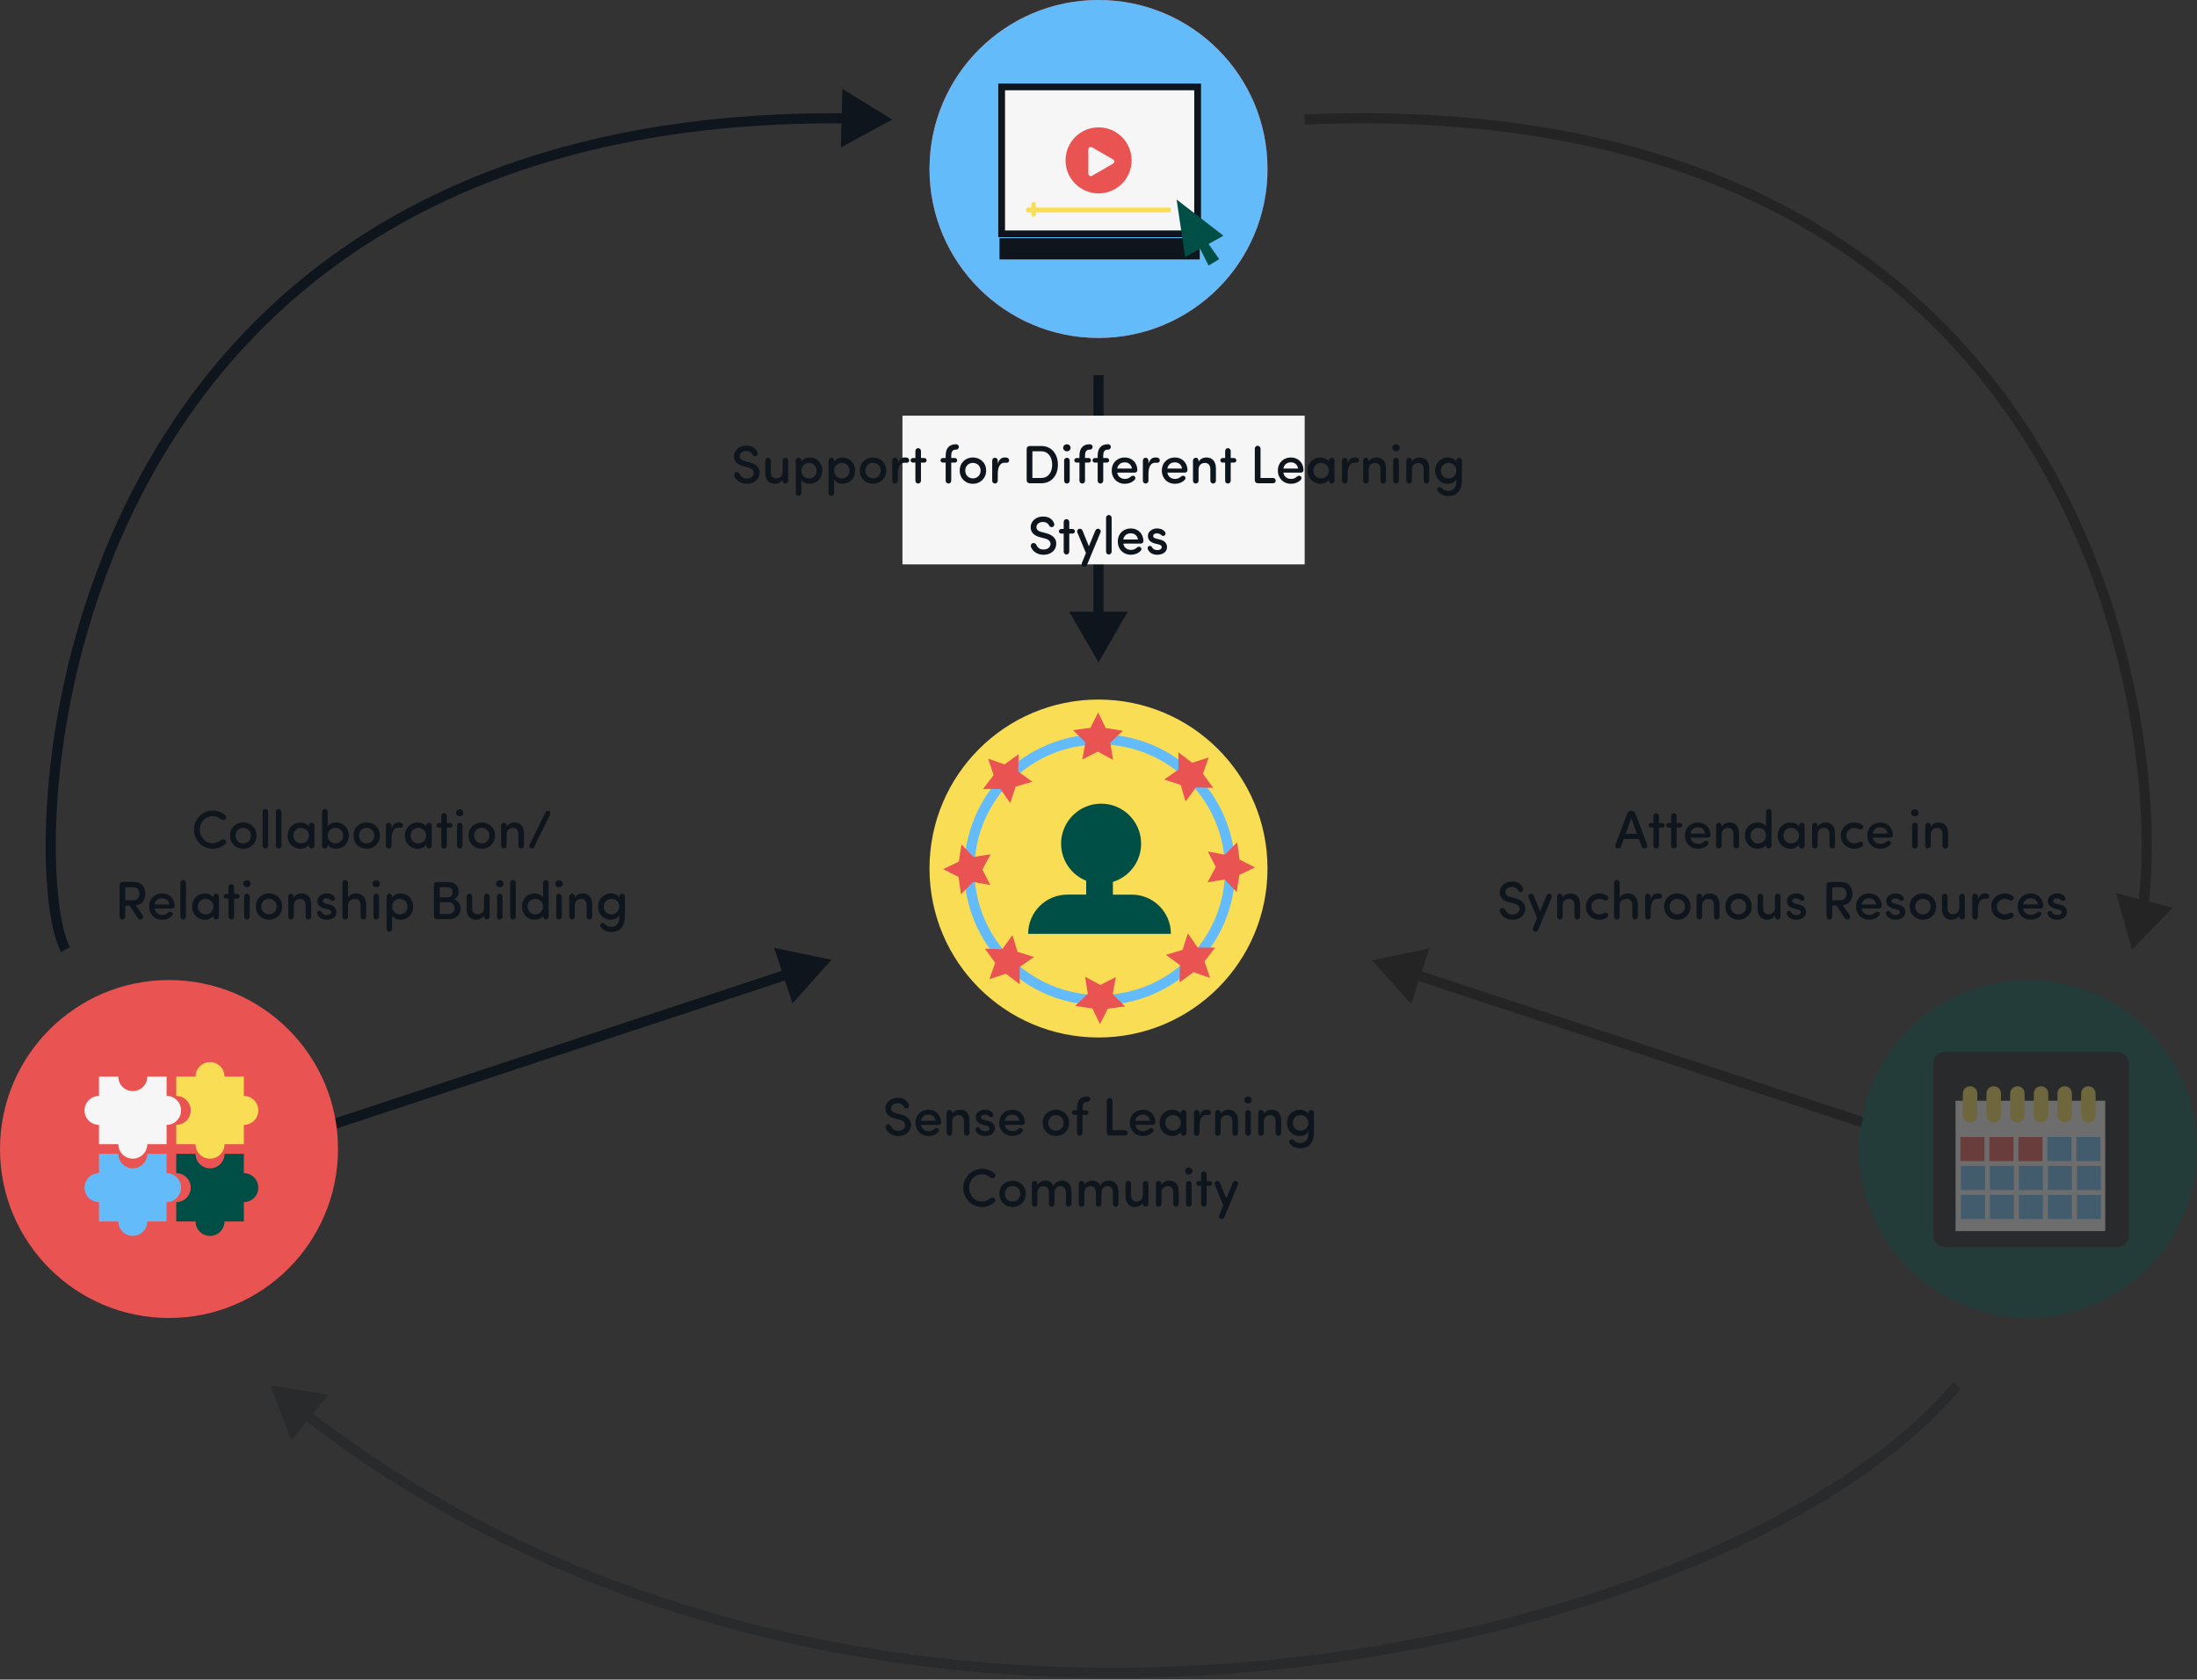 <svg width="650" height="497" viewBox="0 0 650 497" fill="none" xmlns="http://www.w3.org/2000/svg">
<rect x="0" y="0" width="650" height="497" fill="#333333" stroke="none"/>
<path d="M80 410L86.196 426.174L97.105 412.721L80 410ZM577.853 409.033C561.398 428.562 533.282 447.043 497.614 461.72C461.972 476.386 418.9 487.206 372.65 491.486C280.134 500.047 175.085 482.424 91.393 417.308L89.551 419.675C174.007 485.386 279.884 503.082 372.926 494.473C419.456 490.168 462.821 479.281 498.755 464.494C534.664 449.719 563.264 431.003 580.147 410.967L577.853 409.033Z" fill="#0E151C" fill-opacity="0.3"/>
<path d="M630.744 281L626.078 264.32L642.856 268.619L630.744 281ZM632.606 267.733C636.219 240.198 631.51 179.975 597.437 127.914C563.448 75.979 500.119 31.978 386.066 36.873L385.937 33.875C500.967 28.939 565.336 73.385 599.947 126.271C634.475 179.028 639.271 239.998 635.58 268.123L632.606 267.733Z" fill="black" fill-opacity="0.3"/>
<path d="M264 35.374L249.234 26.32L248.776 43.635L264 35.374ZM20.699 280.288C19.141 277.401 17.724 271.406 17.003 262.91C16.287 254.486 16.269 243.793 17.381 231.654C19.604 207.373 26.338 177.393 40.957 148.288C55.572 119.192 78.059 90.984 111.8 70.186C145.539 49.388 190.619 35.946 250.507 36.518L250.536 33.518C190.171 32.941 144.517 46.495 110.226 67.632C75.938 88.767 53.099 117.431 38.276 146.941C23.459 176.441 16.644 206.798 14.393 231.381C13.268 243.673 13.281 254.544 14.014 263.164C14.74 271.713 16.187 278.244 18.059 281.712L20.699 280.288Z" fill="#0E151C"/>
<path d="M246 284L229.041 280.48L234.472 296.927L246 284ZM34.47 355.424L233.651 289.657L232.71 286.808L33.53 352.576L34.47 355.424Z" fill="#0E151C"/>
<path d="M405.945 284.162L417.473 297.088L422.903 280.641L405.945 284.162ZM551.455 330.621L419.234 286.97L418.294 289.818L550.514 333.469L551.455 330.621Z" fill="black" fill-opacity="0.3"/>
<path d="M325 196L333.66 181L316.34 181L325 196ZM323.5 111L323.5 182.5L326.5 182.5L326.5 111L323.5 111Z" fill="#0E151C"/>
<g clip-path="url(#clip0_1661_542)">
<path d="M325 307C352.614 307 375 284.614 375 257C375 229.386 352.614 207 325 207C297.386 207 275 229.386 275 257C275 284.614 297.386 307 325 307Z" fill="#F9DD54"/>
<path d="M334.83 264.729H329.259V260.958C334.095 259.472 337.609 254.972 337.609 249.643C337.609 243.108 332.309 237.808 325.773 237.808C319.238 237.808 313.937 243.108 313.937 249.643C313.937 254.622 317.009 258.879 321.359 260.622V264.722H315.787C309.38 264.722 304.188 269.915 304.188 276.322H346.416C346.416 269.915 341.223 264.722 334.816 264.722L334.83 264.729Z" fill="#004F47"/>
<path d="M325.357 295.929C346.659 295.929 363.928 278.66 363.928 257.358C363.928 236.055 346.659 218.786 325.357 218.786C304.054 218.786 286.785 236.055 286.785 257.358C286.785 278.66 304.054 295.929 325.357 295.929Z" stroke="#63BBF9" stroke-width="3" stroke-miterlimit="10"/>
<path d="M284.8 250.964L284.121 255.3L280.164 257.2L284.078 259.185L284.657 263.535L287.757 260.428L292.078 261.214L290.078 257.307L292.164 253.442L287.828 254.142L284.8 250.964Z" fill="#E95352" stroke="#E95352" stroke-miterlimit="10"/>
<path d="M300.841 224.164L297.291 226.75L293.148 225.293L294.513 229.464L291.855 232.957L296.241 232.95L298.734 236.557L300.084 232.378L304.291 231.128L300.734 228.55L300.841 224.164Z" fill="#E95352" stroke="#E95352" stroke-miterlimit="10"/>
<path d="M331.134 216.558L326.798 215.879L324.898 211.922L322.912 215.836L318.562 216.422L321.67 219.522L320.884 223.836L324.791 221.836L328.648 223.922L327.955 219.586L331.134 216.558Z" fill="#E95352" stroke="#E95352" stroke-miterlimit="10"/>
<path d="M357.936 232.6L355.35 229.057L356.8 224.914L352.629 226.279L349.143 223.614L349.15 228L345.543 230.5L349.714 231.85L350.972 236.05L353.55 232.493L357.936 232.6Z" fill="#E95352" stroke="#E95352" stroke-miterlimit="10"/>
<path d="M365.544 262.893L366.223 258.557L370.18 256.657L366.265 254.671L365.68 250.321L362.58 253.436L358.265 252.643L360.265 256.55L358.18 260.414L362.515 259.721L365.544 262.893Z" fill="#E95352" stroke="#E95352" stroke-miterlimit="10"/>
<path d="M349.501 289.693L353.044 287.107L357.186 288.564L355.822 284.393L358.486 280.9L354.094 280.907L351.601 277.3L350.251 281.478L346.051 282.736L349.601 285.307L349.501 289.693Z" fill="#E95352" stroke="#E95352" stroke-miterlimit="10"/>
<path d="M319.207 297.3L323.543 297.978L325.443 301.936L327.428 298.021L331.778 297.436L328.664 294.343L329.457 290.021L325.55 292.021L321.686 289.936L322.378 294.271L319.207 297.3Z" fill="#E95352" stroke="#E95352" stroke-miterlimit="10"/>
<path d="M292.406 281.258L294.992 284.808L293.535 288.943L297.706 287.579L301.192 290.243L301.185 285.858L304.799 283.358L300.621 282.015L299.363 277.808L296.792 281.365L292.406 281.258Z" fill="#E95352" stroke="#E95352" stroke-miterlimit="10"/>
</g>
<path d="M325 100C352.614 100 375 77.614 375 50C375 22.386 352.614 0 325 0C297.386 0 275 22.386 275 50C275 77.614 297.386 100 325 100Z" fill="#E95352"/>
<path d="M324.286 34.287V28.572H318.571C318.571 30.937 316.65 32.858 314.286 32.858C311.921 32.858 310 30.937 310 28.572H304.286V34.287C301.921 34.287 300 36.208 300 38.572C300 40.937 301.921 42.858 304.286 42.858V48.572H310C310 50.937 311.921 52.858 314.286 52.858C316.65 52.858 318.571 50.937 318.571 48.572H324.286V42.858C326.65 42.858 328.571 40.937 328.571 38.572C328.571 36.208 326.65 34.287 324.286 34.287Z" fill="#F6F6F6"/>
<path d="M324.286 57.144V51.43H318.571C318.571 53.794 316.65 55.715 314.286 55.715C311.921 55.715 310 53.794 310 51.43H304.286V57.144C301.921 57.144 300 59.065 300 61.43C300 63.794 301.921 65.715 304.286 65.715V71.43H310C310 73.794 311.921 75.715 314.286 75.715C316.65 75.715 318.571 73.794 318.571 71.43H324.286V65.715C326.65 65.715 328.571 63.794 328.571 61.43C328.571 59.065 326.65 57.144 324.286 57.144Z" fill="#63BBF9"/>
<path d="M332.855 28.572H327.141V34.286C329.505 34.286 331.426 36.208 331.426 38.572C331.426 40.936 329.505 42.858 327.141 42.858V48.572H332.855C332.855 50.936 334.776 52.858 337.141 52.858C339.505 52.858 341.426 50.936 341.426 48.572H347.141V42.858C349.505 42.858 351.426 40.936 351.426 38.572C351.426 36.208 349.505 34.286 347.141 34.286V28.572H341.426C341.426 26.208 339.505 24.286 337.141 24.286C334.776 24.286 332.855 26.208 332.855 28.572Z" fill="#F9DD54"/>
<path d="M347.141 57.143V51.429H341.426C341.426 53.793 339.505 55.714 337.141 55.714C334.776 55.714 332.855 53.793 332.855 51.429H327.141V57.143C329.505 57.143 331.426 59.064 331.426 61.429C331.426 63.793 329.505 65.714 327.141 65.714V71.429H332.855C332.855 73.793 334.776 75.714 337.141 75.714C339.505 75.714 341.426 73.793 341.426 71.429H347.141V65.714C349.505 65.714 351.426 63.793 351.426 61.429C351.426 59.064 349.505 57.143 347.141 57.143Z" fill="#004F47"/>
<path d="M50 390C77.614 390 100 367.614 100 340C100 312.386 77.614 290 50 290C22.386 290 0 312.386 0 340C0 367.614 22.386 390 50 390Z" fill="#E95352"/>
<path d="M49.286 324.287V318.572H43.571C43.571 320.937 41.65 322.858 39.286 322.858C36.921 322.858 35 320.937 35 318.572H29.286V324.287C26.921 324.287 25 326.208 25 328.572C25 330.937 26.921 332.858 29.286 332.858V338.572H35C35 340.937 36.921 342.858 39.286 342.858C41.65 342.858 43.571 340.937 43.571 338.572H49.286V332.858C51.65 332.858 53.571 330.937 53.571 328.572C53.571 326.208 51.65 324.287 49.286 324.287Z" fill="#F6F6F6"/>
<path d="M49.286 347.144V341.43H43.571C43.571 343.794 41.65 345.715 39.286 345.715C36.921 345.715 35 343.794 35 341.43H29.286V347.144C26.921 347.144 25 349.065 25 351.43C25 353.794 26.921 355.715 29.286 355.715V361.43H35C35 363.794 36.921 365.715 39.286 365.715C41.65 365.715 43.571 363.794 43.571 361.43H49.286V355.715C51.65 355.715 53.571 353.794 53.571 351.43C53.571 349.065 51.65 347.144 49.286 347.144Z" fill="#63BBF9"/>
<path d="M57.855 318.572H52.141V324.286C54.505 324.286 56.426 326.208 56.426 328.572C56.426 330.936 54.505 332.858 52.141 332.858V338.572H57.855C57.855 340.936 59.776 342.858 62.141 342.858C64.505 342.858 66.426 340.936 66.426 338.572H72.141V332.858C74.505 332.858 76.426 330.936 76.426 328.572C76.426 326.208 74.505 324.286 72.141 324.286V318.572H66.426C66.426 316.208 64.505 314.286 62.141 314.286C59.776 314.286 57.855 316.208 57.855 318.572Z" fill="#F9DD54"/>
<path d="M72.141 347.143V341.429H66.426C66.426 343.793 64.505 345.714 62.141 345.714C59.776 345.714 57.855 343.793 57.855 341.429H52.141V347.143C54.505 347.143 56.426 349.064 56.426 351.429C56.426 353.793 54.505 355.714 52.141 355.714V361.429H57.855C57.855 363.793 59.776 365.714 62.141 365.714C64.505 365.714 66.426 363.793 66.426 361.429H72.141V355.714C74.505 355.714 76.426 353.793 76.426 351.429C76.426 349.064 74.505 347.143 72.141 347.143Z" fill="#004F47"/>
<g opacity="0.3">
<path d="M600 390C627.614 390 650 367.614 650 340C650 312.386 627.614 290 600 290C572.386 290 550 312.386 550 340C550 367.614 572.386 390 600 390Z" fill="#004F47"/>
<path d="M626.254 311.211H575.54C573.568 311.211 571.969 312.81 571.969 314.782V365.497C571.969 367.469 573.568 369.068 575.54 369.068H626.254C628.227 369.068 629.826 367.469 629.826 365.497V314.782C629.826 312.81 628.227 311.211 626.254 311.211Z" fill="#0E151C"/>
<path d="M622.856 325.715H578.57V364.286H622.856V325.715Z" fill="#F6F6F6"/>
<path d="M587.129 336.443H580V343.572H587.129V336.443Z" fill="#E95352"/>
<path d="M595.707 336.443H588.578V343.572H595.707V336.443Z" fill="#E95352"/>
<path d="M604.277 336.443H597.148V343.572H604.277V336.443Z" fill="#E95352"/>
<path d="M612.855 336.443H605.727V343.572H612.855V336.443Z" fill="#63BBF9"/>
<path d="M585.001 323.572C585.001 322.388 584.041 321.429 582.858 321.429C581.674 321.429 580.715 322.388 580.715 323.572V330C580.715 331.184 581.674 332.143 582.858 332.143C584.041 332.143 585.001 331.184 585.001 330V323.572Z" fill="#F9DD54"/>
<path d="M592.001 323.572C592.001 322.388 591.041 321.429 589.858 321.429C588.674 321.429 587.715 322.388 587.715 323.572V330C587.715 331.184 588.674 332.143 589.858 332.143C591.041 332.143 592.001 331.184 592.001 330V323.572Z" fill="#F9DD54"/>
<path d="M599.001 323.572C599.001 322.388 598.041 321.429 596.858 321.429C595.674 321.429 594.715 322.388 594.715 323.572V330C594.715 331.184 595.674 332.143 596.858 332.143C598.041 332.143 599.001 331.184 599.001 330V323.572Z" fill="#F9DD54"/>
<path d="M606.001 323.572C606.001 322.388 605.041 321.429 603.858 321.429C602.674 321.429 601.715 322.388 601.715 323.572V330C601.715 331.184 602.674 332.143 603.858 332.143C605.041 332.143 606.001 331.184 606.001 330V323.572Z" fill="#F9DD54"/>
<path d="M613.001 323.572C613.001 322.388 612.041 321.429 610.858 321.429C609.674 321.429 608.715 322.388 608.715 323.572V330C608.715 331.184 609.674 332.143 610.858 332.143C612.041 332.143 613.001 331.184 613.001 330V323.572Z" fill="#F9DD54"/>
<path d="M620.001 323.572C620.001 322.388 619.041 321.429 617.858 321.429C616.674 321.429 615.715 322.388 615.715 323.572V330C615.715 331.184 616.674 332.143 617.858 332.143C619.041 332.143 620.001 331.184 620.001 330V323.572Z" fill="#F9DD54"/>
<path d="M621.429 336.443H614.301V343.572H621.429V336.443Z" fill="#63BBF9"/>
<path d="M587.281 345.007H580.152V352.135H587.281V345.007Z" fill="#63BBF9"/>
<path d="M595.851 345.007H588.723V352.135H595.851V345.007Z" fill="#63BBF9"/>
<path d="M604.429 345.007H597.301V352.135H604.429V345.007Z" fill="#63BBF9"/>
<path d="M613 345.007H605.871V352.135H613V345.007Z" fill="#63BBF9"/>
<path d="M621.578 345.007H614.449V352.135H621.578V345.007Z" fill="#63BBF9"/>
<path d="M587.281 353.578H580.152V360.707H587.281V353.578Z" fill="#63BBF9"/>
<path d="M595.851 353.578H588.723V360.707H595.851V353.578Z" fill="#63BBF9"/>
<path d="M604.429 353.578H597.301V360.707H604.429V353.578Z" fill="#63BBF9"/>
<path d="M613 353.578H605.871V360.707H613V353.578Z" fill="#63BBF9"/>
<path d="M621.578 353.578H614.449V360.707H621.578V353.578Z" fill="#63BBF9"/>
</g>
<path d="M325 100C352.614 100 375 77.614 375 50C375 22.386 352.614 0 325 0C297.386 0 275 22.386 275 50C275 77.614 297.386 100 325 100Z" fill="#63BBF9"/>
<path d="M354.329 25.715H296.344V69.201H354.329V25.715Z" fill="#F6F6F6" stroke="#0E151C" stroke-width="2" stroke-miterlimit="10"/>
<path d="M354.958 70.465H295.715V76.765H354.958V70.465Z" fill="#0E151C"/>
<path d="M325.021 57.229C330.418 57.229 334.793 52.855 334.793 47.458C334.793 42.061 330.418 37.687 325.021 37.687C319.625 37.687 315.25 42.061 315.25 47.458C315.25 52.855 319.625 57.229 325.021 57.229Z" fill="#E95352"/>
<path d="M329.307 47.178L323.071 43.578C322.593 43.3 322 43.65 322 44.2V51.4C322 51.95 322.593 52.293 323.071 52.021L329.307 48.421C329.786 48.143 329.786 47.457 329.307 47.185V47.178Z" fill="#F6F6F6"/>
<path d="M361.974 69.749L348.109 59.035L350.631 76.049L355.045 73.599L357.567 78.571L360.717 76.678L357.567 72.199L361.974 69.749Z" fill="#004F47"/>
<path d="M346.113 61.429H303.885C303.711 61.429 303.57 61.748 303.57 62.143C303.57 62.538 303.711 62.857 303.885 62.857H346.113C346.287 62.857 346.427 62.538 346.427 62.143C346.427 61.748 346.287 61.429 346.113 61.429Z" fill="#F9DD54"/>
<path d="M306.429 60.379C306.429 60.031 306.148 59.75 305.8 59.75C305.453 59.75 305.172 60.031 305.172 60.379V63.536C305.172 63.883 305.453 64.164 305.8 64.164C306.148 64.164 306.429 63.883 306.429 63.536V60.379Z" fill="#F9DD54"/>
<path d="M57.393 245.512C57.393 242.376 59.841 239.848 62.961 239.848C64.417 239.848 65.569 240.376 66.577 241.16C66.897 241.416 67.057 241.96 66.657 242.408C66.337 242.76 65.777 242.664 65.457 242.456C64.753 241.992 64.129 241.48 62.961 241.48C60.769 241.48 59.089 243.288 59.089 245.512C59.089 247.736 60.769 249.528 62.961 249.528C64.129 249.528 64.753 249.016 65.457 248.552C65.777 248.344 66.337 248.248 66.657 248.6C67.057 249.048 66.897 249.592 66.577 249.848C65.569 250.632 64.417 251.16 62.961 251.16C59.841 251.16 57.393 248.648 57.393 245.512ZM71.951 249.56C73.199 249.56 74.239 248.648 74.239 247.24C74.239 245.864 73.199 244.968 71.951 244.968C70.719 244.968 69.695 245.864 69.695 247.24C69.695 248.648 70.719 249.56 71.951 249.56ZM71.951 251.16C69.839 251.16 68.063 249.608 68.063 247.24C68.063 244.872 69.839 243.368 71.951 243.368C74.079 243.368 75.871 244.872 75.871 247.24C75.871 249.608 74.079 251.16 71.951 251.16ZM79.347 240.216V250.248C79.347 250.696 78.978 251.08 78.499 251.08C78.05 251.08 77.698 250.696 77.698 250.248V240.216C77.698 239.768 78.05 239.384 78.499 239.384C78.978 239.384 79.347 239.768 79.347 240.216ZM83.268 240.216V250.248C83.268 250.696 82.9 251.08 82.42 251.08C81.972 251.08 81.62 250.696 81.62 250.248V240.216C81.62 239.768 81.972 239.384 82.42 239.384C82.9 239.384 83.268 239.768 83.268 240.216ZM91.398 250.248V249.928C90.902 250.744 89.814 251.16 88.886 251.16C86.87 251.16 85.094 249.64 85.094 247.256C85.094 244.872 86.87 243.368 88.886 243.368C89.782 243.368 90.886 243.736 91.398 244.584V244.28C91.398 243.832 91.75 243.448 92.198 243.448C92.678 243.448 93.046 243.832 93.046 244.28V250.248C93.046 250.696 92.678 251.08 92.198 251.08C91.75 251.08 91.398 250.696 91.398 250.248ZM86.79 247.24C86.79 248.616 87.83 249.56 89.078 249.56C90.294 249.56 91.382 248.712 91.382 247.24C91.382 245.768 90.198 244.968 89.078 244.968C87.83 244.968 86.79 245.864 86.79 247.24ZM96.956 247.24C96.956 248.696 98.028 249.56 99.244 249.56C100.492 249.56 101.5 248.616 101.5 247.24C101.5 245.864 100.492 244.968 99.244 244.968C98.124 244.968 96.956 245.768 96.956 247.24ZM96.94 240.216V244.6C97.404 243.784 98.396 243.368 99.452 243.368C101.484 243.368 103.18 244.872 103.18 247.272C103.18 249.624 101.452 251.16 99.436 251.16C98.428 251.16 97.404 250.712 96.94 249.912V250.248C96.94 250.696 96.572 251.08 96.092 251.08C95.644 251.08 95.292 250.696 95.292 250.248V240.216C95.292 239.768 95.644 239.384 96.092 239.384C96.572 239.384 96.94 239.768 96.94 240.216ZM108.467 249.56C109.715 249.56 110.755 248.648 110.755 247.24C110.755 245.864 109.715 244.968 108.467 244.968C107.235 244.968 106.211 245.864 106.211 247.24C106.211 248.648 107.235 249.56 108.467 249.56ZM108.467 251.16C106.355 251.16 104.579 249.608 104.579 247.24C104.579 244.872 106.355 243.368 108.467 243.368C110.595 243.368 112.387 244.872 112.387 247.24C112.387 249.608 110.595 251.16 108.467 251.16ZM117.83 244.92C116.422 244.92 115.83 246.328 115.83 248.312V250.248C115.83 250.696 115.462 251.08 114.982 251.08C114.534 251.08 114.182 250.696 114.182 250.248V244.28C114.182 243.832 114.534 243.448 114.982 243.448C115.462 243.448 115.83 243.832 115.83 244.28V245.24C116.214 243.912 116.95 243.368 117.878 243.368C118.118 243.368 118.358 243.384 118.582 243.432C118.998 243.528 119.27 243.944 119.174 244.376C119.03 245.096 118.31 244.92 117.83 244.92ZM126.101 250.248V249.928C125.605 250.744 124.517 251.16 123.589 251.16C121.573 251.16 119.797 249.64 119.797 247.256C119.797 244.872 121.573 243.368 123.589 243.368C124.485 243.368 125.589 243.736 126.101 244.584V244.28C126.101 243.832 126.453 243.448 126.901 243.448C127.381 243.448 127.749 243.832 127.749 244.28V250.248C127.749 250.696 127.381 251.08 126.901 251.08C126.453 251.08 126.101 250.696 126.101 250.248ZM121.493 247.24C121.493 248.616 122.533 249.56 123.781 249.56C124.997 249.56 126.085 248.712 126.085 247.24C126.085 245.768 124.901 244.968 123.781 244.968C122.533 244.968 121.493 245.864 121.493 247.24ZM130.555 250.248V244.888H129.819C129.451 244.888 129.131 244.6 129.131 244.232C129.131 243.832 129.451 243.528 129.819 243.528H130.555V241.448C130.555 241 130.907 240.616 131.355 240.616C131.835 240.616 132.203 241 132.203 241.448V243.528H133.179C133.547 243.528 133.867 243.832 133.867 244.232C133.867 244.6 133.547 244.888 133.179 244.888H132.203V250.248C132.203 250.696 131.835 251.08 131.355 251.08C130.907 251.08 130.555 250.696 130.555 250.248ZM134.91 240.504C134.91 241.096 135.422 241.544 136.014 241.544C136.622 241.544 137.102 241.096 137.102 240.504C137.102 239.912 136.622 239.464 136.014 239.464C135.422 239.464 134.91 239.912 134.91 240.504ZM136.846 250.248C136.846 250.696 136.478 251.08 135.998 251.08C135.55 251.08 135.198 250.696 135.198 250.248V244.28C135.198 243.832 135.55 243.448 135.998 243.448C136.478 243.448 136.846 243.832 136.846 244.28V250.248ZM142.529 249.56C143.777 249.56 144.817 248.648 144.817 247.24C144.817 245.864 143.777 244.968 142.529 244.968C141.297 244.968 140.273 245.864 140.273 247.24C140.273 248.648 141.297 249.56 142.529 249.56ZM142.529 251.16C140.417 251.16 138.641 249.608 138.641 247.24C138.641 244.872 140.417 243.368 142.529 243.368C144.657 243.368 146.449 244.872 146.449 247.24C146.449 249.608 144.657 251.16 142.529 251.16ZM148.245 250.248V244.28C148.245 243.832 148.613 243.448 149.093 243.448C149.541 243.448 149.893 243.832 149.893 244.28V244.648C150.325 243.784 151.349 243.368 152.181 243.368C153.989 243.368 155.029 244.536 155.029 246.648V250.248C155.029 250.696 154.661 251.08 154.181 251.08C153.733 251.08 153.381 250.696 153.381 250.248V246.84C153.381 245.656 152.773 244.984 151.813 244.984C150.837 244.984 149.893 245.512 149.893 246.984V250.248C149.893 250.696 149.525 251.08 149.045 251.08C148.597 251.08 148.245 250.696 148.245 250.248ZM162.751 241L158.015 250.648C157.823 251.016 157.375 251.192 156.975 250.984C156.623 250.824 156.479 250.344 156.671 249.992L161.407 240.344C161.599 239.96 162.047 239.8 162.415 239.96C162.799 240.136 162.943 240.632 162.751 241ZM39.593 262.544H37.065V266.4H39.529C40.761 266.4 41.257 265.424 41.257 264.48C41.257 263.552 40.777 262.544 39.593 262.544ZM40.169 267.888L42.185 270.72C42.441 271.072 42.409 271.696 41.993 271.952C41.625 272.176 41.097 272.112 40.825 271.728L38.313 267.952H37.065V271.216C37.065 271.68 36.681 272.08 36.185 272.08C35.737 272.08 35.369 271.68 35.369 271.216V261.904C35.369 261.328 35.753 260.976 36.265 260.976H39.657C42.025 260.976 43.017 262.72 43.017 264.48C43.017 266.096 42.201 267.664 40.169 267.888ZM45.75 267.648H50.086C49.926 266.48 49.078 265.808 47.958 265.808C46.806 265.808 45.91 266.496 45.75 267.648ZM51.702 268.096C51.702 268.528 51.35 268.848 50.95 268.848H45.75C45.91 270 46.838 270.72 48.038 270.72C48.822 270.72 49.27 270.448 49.814 270C50.086 269.776 50.534 269.664 50.87 269.936C51.174 270.176 51.19 270.672 50.902 270.976C50.15 271.76 49.062 272.16 47.958 272.16C45.83 272.16 44.118 270.608 44.118 268.24C44.118 265.872 45.83 264.368 47.958 264.368C50.038 264.368 51.638 265.808 51.702 268.096ZM55.011 261.216V271.248C55.011 271.696 54.643 272.08 54.163 272.08C53.715 272.08 53.363 271.696 53.363 271.248V261.216C53.363 260.768 53.715 260.384 54.163 260.384C54.643 260.384 55.011 260.768 55.011 261.216ZM63.14 271.248V270.928C62.644 271.744 61.556 272.16 60.628 272.16C58.612 272.16 56.836 270.64 56.836 268.256C56.836 265.872 58.612 264.368 60.628 264.368C61.524 264.368 62.628 264.736 63.14 265.584V265.28C63.14 264.832 63.492 264.448 63.94 264.448C64.42 264.448 64.788 264.832 64.788 265.28V271.248C64.788 271.696 64.42 272.08 63.94 272.08C63.492 272.08 63.14 271.696 63.14 271.248ZM58.532 268.24C58.532 269.616 59.572 270.56 60.82 270.56C62.036 270.56 63.124 269.712 63.124 268.24C63.124 266.768 61.94 265.968 60.82 265.968C59.572 265.968 58.532 266.864 58.532 268.24ZM67.594 271.248V265.888H66.858C66.49 265.888 66.17 265.6 66.17 265.232C66.17 264.832 66.49 264.528 66.858 264.528H67.594V262.448C67.594 262 67.946 261.616 68.394 261.616C68.874 261.616 69.242 262 69.242 262.448V264.528H70.218C70.586 264.528 70.906 264.832 70.906 265.232C70.906 265.6 70.586 265.888 70.218 265.888H69.242V271.248C69.242 271.696 68.874 272.08 68.394 272.08C67.946 272.08 67.594 271.696 67.594 271.248ZM71.949 261.504C71.949 262.096 72.461 262.544 73.053 262.544C73.661 262.544 74.141 262.096 74.141 261.504C74.141 260.912 73.661 260.464 73.053 260.464C72.461 260.464 71.949 260.912 71.949 261.504ZM73.885 271.248C73.885 271.696 73.517 272.08 73.037 272.08C72.589 272.08 72.237 271.696 72.237 271.248V265.28C72.237 264.832 72.589 264.448 73.037 264.448C73.517 264.448 73.885 264.832 73.885 265.28V271.248ZM79.568 270.56C80.816 270.56 81.856 269.648 81.856 268.24C81.856 266.864 80.816 265.968 79.568 265.968C78.336 265.968 77.312 266.864 77.312 268.24C77.312 269.648 78.336 270.56 79.568 270.56ZM79.568 272.16C77.456 272.16 75.68 270.608 75.68 268.24C75.68 265.872 77.456 264.368 79.568 264.368C81.696 264.368 83.488 265.872 83.488 268.24C83.488 270.608 81.696 272.16 79.568 272.16ZM85.284 271.248V265.28C85.284 264.832 85.652 264.448 86.132 264.448C86.58 264.448 86.932 264.832 86.932 265.28V265.648C87.364 264.784 88.388 264.368 89.22 264.368C91.028 264.368 92.068 265.536 92.068 267.648V271.248C92.068 271.696 91.7 272.08 91.22 272.08C90.772 272.08 90.42 271.696 90.42 271.248V267.84C90.42 266.656 89.812 265.984 88.852 265.984C87.876 265.984 86.932 266.512 86.932 267.984V271.248C86.932 271.696 86.564 272.08 86.084 272.08C85.636 272.08 85.284 271.696 85.284 271.248ZM93.854 270.464C93.726 270.064 93.902 269.696 94.254 269.568C94.654 269.408 94.958 269.616 95.086 269.888C95.39 270.464 95.966 270.784 96.702 270.784C97.454 270.784 97.998 270.448 97.998 269.888C97.998 269.408 97.534 269.2 96.99 269.072L95.982 268.832C94.398 268.4 93.822 267.536 93.918 266.336C94.014 265.232 95.214 264.368 96.59 264.368C97.582 264.368 98.494 264.688 98.99 265.472C99.214 265.856 99.102 266.24 98.846 266.432C98.574 266.656 98.238 266.64 97.886 266.336C97.47 265.968 96.99 265.824 96.606 265.824C96.19 265.824 95.726 265.968 95.566 266.224C95.438 266.432 95.422 266.64 95.502 266.864C95.598 267.152 96.046 267.296 96.446 267.408L97.598 267.696C99.214 268.096 99.55 269.152 99.55 269.904C99.55 271.344 98.286 272.16 96.574 272.16C95.422 272.16 94.254 271.552 93.854 270.464ZM102.948 261.216V265.664C103.364 264.752 104.532 264.368 105.316 264.368C107.22 264.368 108.34 265.616 108.34 267.744V271.248C108.34 271.696 107.972 272.08 107.492 272.08C107.044 272.08 106.692 271.696 106.692 271.248V267.84C106.692 266.672 105.956 265.984 105.028 265.984C104.084 265.984 102.948 266.512 102.948 267.984V271.248C102.948 271.696 102.58 272.08 102.1 272.08C101.652 272.08 101.3 271.696 101.3 271.248V261.216C101.3 260.768 101.668 260.384 102.148 260.384C102.596 260.384 102.948 260.768 102.948 261.216ZM110.199 261.504C110.199 262.096 110.711 262.544 111.303 262.544C111.911 262.544 112.391 262.096 112.391 261.504C112.391 260.912 111.911 260.464 111.303 260.464C110.711 260.464 110.199 260.912 110.199 261.504ZM112.135 271.248C112.135 271.696 111.767 272.08 111.287 272.08C110.839 272.08 110.487 271.696 110.487 271.248V265.28C110.487 264.832 110.839 264.448 111.287 264.448C111.767 264.448 112.135 264.832 112.135 265.28V271.248ZM116.026 265.28V265.632C116.49 264.832 117.514 264.368 118.522 264.368C120.538 264.368 122.234 265.92 122.234 268.272C122.234 270.656 120.538 272.16 118.522 272.16C117.514 272.16 116.49 271.76 116.026 270.928V274.88C116.026 275.328 115.658 275.712 115.178 275.712C114.73 275.712 114.378 275.328 114.378 274.88V265.28C114.378 264.832 114.73 264.448 115.178 264.448C115.658 264.448 116.026 264.832 116.026 265.28ZM116.042 268.304C116.042 269.776 117.178 270.576 118.314 270.576C119.562 270.576 120.554 269.68 120.554 268.304C120.554 266.912 119.562 265.968 118.314 265.968C117.098 265.968 116.042 266.848 116.042 268.304ZM132.96 272H129.296C128.784 272 128.4 271.648 128.4 271.072V261.904C128.4 261.328 128.784 260.976 129.296 260.976H132.624C134.496 260.976 135.68 262.096 135.68 263.888C135.68 264.752 135.328 265.712 134.256 266.128C135.552 266.416 136.272 267.712 136.272 268.768C136.272 270.512 135.04 272 132.96 272ZM130.112 265.504H132.56C133.456 265.504 133.92 264.784 133.92 263.952C133.92 263.056 133.36 262.544 132.448 262.544H130.112V265.504ZM132.832 266.96H130.112V270.448H132.88C133.904 270.448 134.496 269.6 134.496 268.752C134.496 267.936 133.888 266.96 132.832 266.96ZM144.847 265.28V271.248C144.847 271.696 144.479 272.08 143.999 272.08C143.551 272.08 143.199 271.696 143.199 271.248V270.88C142.767 271.744 141.743 272.16 140.911 272.16C139.103 272.16 138.063 270.992 138.063 268.88V265.28C138.063 264.832 138.431 264.448 138.911 264.448C139.359 264.448 139.711 264.832 139.711 265.28V268.688C139.711 269.872 140.319 270.544 141.279 270.544C142.255 270.544 143.199 270.016 143.199 268.544V265.28C143.199 264.832 143.567 264.448 144.047 264.448C144.495 264.448 144.847 264.832 144.847 265.28ZM146.761 261.504C146.761 262.096 147.273 262.544 147.865 262.544C148.473 262.544 148.953 262.096 148.953 261.504C148.953 260.912 148.473 260.464 147.865 260.464C147.273 260.464 146.761 260.912 146.761 261.504ZM148.697 271.248C148.697 271.696 148.329 272.08 147.849 272.08C147.401 272.08 147.049 271.696 147.049 271.248V265.28C147.049 264.832 147.401 264.448 147.849 264.448C148.329 264.448 148.697 264.832 148.697 265.28V271.248ZM152.589 261.216V271.248C152.589 271.696 152.221 272.08 151.741 272.08C151.293 272.08 150.941 271.696 150.941 271.248V261.216C150.941 260.768 151.293 260.384 151.741 260.384C152.221 260.384 152.589 260.768 152.589 261.216ZM160.655 268.24C160.655 266.768 159.487 265.968 158.367 265.968C157.119 265.968 156.111 266.864 156.111 268.24C156.111 269.616 157.119 270.56 158.367 270.56C159.583 270.56 160.655 269.696 160.655 268.24ZM160.671 265.6V261.216C160.671 260.768 161.039 260.384 161.519 260.384C161.967 260.384 162.319 260.768 162.319 261.216V271.248C162.319 271.696 161.967 272.08 161.519 272.08C161.039 272.08 160.671 271.696 160.671 271.248V270.912C160.207 271.712 159.183 272.16 158.175 272.16C156.159 272.16 154.431 270.624 154.431 268.272C154.431 265.872 156.127 264.368 158.159 264.368C159.215 264.368 160.207 264.784 160.671 265.6ZM164.277 261.504C164.277 262.096 164.789 262.544 165.381 262.544C165.989 262.544 166.469 262.096 166.469 261.504C166.469 260.912 165.989 260.464 165.381 260.464C164.789 260.464 164.277 260.912 164.277 261.504ZM166.213 271.248C166.213 271.696 165.845 272.08 165.365 272.08C164.917 272.08 164.565 271.696 164.565 271.248V265.28C164.565 264.832 164.917 264.448 165.365 264.448C165.845 264.448 166.213 264.832 166.213 265.28V271.248ZM168.424 271.248V265.28C168.424 264.832 168.792 264.448 169.272 264.448C169.72 264.448 170.072 264.832 170.072 265.28V265.648C170.504 264.784 171.528 264.368 172.36 264.368C174.168 264.368 175.208 265.536 175.208 267.648V271.248C175.208 271.696 174.84 272.08 174.36 272.08C173.912 272.08 173.56 271.696 173.56 271.248V267.84C173.56 266.656 172.952 265.984 171.992 265.984C171.016 265.984 170.072 266.512 170.072 267.984V271.248C170.072 271.696 169.704 272.08 169.224 272.08C168.776 272.08 168.424 271.696 168.424 271.248ZM183.218 268.272C183.218 266.784 182.146 265.968 180.914 265.968C179.666 265.968 178.642 266.912 178.642 268.272C178.642 269.68 179.666 270.576 180.914 270.576C182.034 270.576 183.218 269.728 183.218 268.272ZM178.946 273.44C179.394 273.936 180.098 274.256 180.754 274.256C182.274 274.256 183.25 273.408 183.25 271.312C183.25 271.184 183.25 270.896 183.25 270.768C182.85 271.68 181.73 272.16 180.722 272.16C178.706 272.16 176.946 270.656 176.946 268.288C176.946 265.904 178.706 264.368 180.722 264.368C181.73 264.368 182.786 264.816 183.25 265.632V265.28C183.25 264.832 183.602 264.448 184.05 264.448C184.53 264.448 184.898 264.832 184.898 265.28L184.882 270.96C184.866 274.4 183.266 275.792 180.754 275.792C179.554 275.792 178.482 275.28 177.73 274.352C177.474 274.016 177.522 273.52 177.858 273.28C178.21 273.04 178.658 273.12 178.946 273.44Z" fill="#0E151C"/>
<path d="M262.029 333.808C261.885 333.376 262.109 332.848 262.541 332.736C263.005 332.608 263.437 332.768 263.645 333.28C263.997 334 264.557 334.608 265.741 334.608C267.037 334.608 267.709 333.904 267.821 333.104C267.885 332.08 267.101 331.552 266.077 331.312L264.685 330.96C262.317 330.32 261.949 328.976 261.949 328C261.949 326.112 263.645 324.848 265.581 324.848C267.261 324.848 268.365 325.52 268.893 326.896C269.053 327.312 268.861 327.808 268.445 327.936C267.949 328.096 267.613 327.872 267.389 327.44C266.893 326.592 266.157 326.448 265.549 326.448C264.541 326.448 263.645 327.056 263.645 327.968C263.645 328.4 263.805 329.072 265.117 329.408L266.525 329.776C268.749 330.368 269.677 331.616 269.501 333.2C269.341 334.928 267.853 336.16 265.741 336.16C263.901 336.16 262.509 335.136 262.029 333.808ZM272.484 331.648H276.82C276.66 330.48 275.812 329.808 274.692 329.808C273.54 329.808 272.644 330.496 272.484 331.648ZM278.436 332.096C278.436 332.528 278.084 332.848 277.684 332.848H272.484C272.644 334 273.572 334.72 274.772 334.72C275.556 334.72 276.004 334.448 276.548 334C276.82 333.776 277.268 333.664 277.604 333.936C277.908 334.176 277.924 334.672 277.636 334.976C276.884 335.76 275.796 336.16 274.692 336.16C272.564 336.16 270.852 334.608 270.852 332.24C270.852 329.872 272.564 328.368 274.692 328.368C276.772 328.368 278.372 329.808 278.436 332.096ZM280.065 335.248V329.28C280.065 328.832 280.433 328.448 280.913 328.448C281.361 328.448 281.713 328.832 281.713 329.28V329.648C282.145 328.784 283.169 328.368 284.001 328.368C285.809 328.368 286.849 329.536 286.849 331.648V335.248C286.849 335.696 286.481 336.08 286.001 336.08C285.553 336.08 285.201 335.696 285.201 335.248V331.84C285.201 330.656 284.593 329.984 283.633 329.984C282.657 329.984 281.713 330.512 281.713 331.984V335.248C281.713 335.696 281.345 336.08 280.865 336.08C280.417 336.08 280.065 335.696 280.065 335.248ZM288.635 334.464C288.507 334.064 288.683 333.696 289.035 333.568C289.435 333.408 289.739 333.616 289.867 333.888C290.171 334.464 290.747 334.784 291.483 334.784C292.235 334.784 292.779 334.448 292.779 333.888C292.779 333.408 292.315 333.2 291.771 333.072L290.763 332.832C289.179 332.4 288.603 331.536 288.699 330.336C288.795 329.232 289.995 328.368 291.371 328.368C292.363 328.368 293.275 328.688 293.771 329.472C293.995 329.856 293.883 330.24 293.627 330.432C293.355 330.656 293.019 330.64 292.667 330.336C292.251 329.968 291.771 329.824 291.387 329.824C290.971 329.824 290.507 329.968 290.347 330.224C290.219 330.432 290.203 330.64 290.283 330.864C290.379 331.152 290.827 331.296 291.227 331.408L292.379 331.696C293.995 332.096 294.331 333.152 294.331 333.904C294.331 335.344 293.067 336.16 291.355 336.16C290.203 336.16 289.035 335.552 288.635 334.464ZM297.265 331.648H301.601C301.441 330.48 300.593 329.808 299.473 329.808C298.321 329.808 297.425 330.496 297.265 331.648ZM303.217 332.096C303.217 332.528 302.865 332.848 302.465 332.848H297.265C297.425 334 298.353 334.72 299.553 334.72C300.337 334.72 300.785 334.448 301.329 334C301.601 333.776 302.049 333.664 302.385 333.936C302.689 334.176 302.705 334.672 302.417 334.976C301.665 335.76 300.577 336.16 299.473 336.16C297.345 336.16 295.633 334.608 295.633 332.24C295.633 329.872 297.345 328.368 299.473 328.368C301.553 328.368 303.153 329.808 303.217 332.096ZM312.381 334.56C313.629 334.56 314.669 333.648 314.669 332.24C314.669 330.864 313.629 329.968 312.381 329.968C311.149 329.968 310.125 330.864 310.125 332.24C310.125 333.648 311.149 334.56 312.381 334.56ZM312.381 336.16C310.269 336.16 308.493 334.608 308.493 332.24C308.493 329.872 310.269 328.368 312.381 328.368C314.509 328.368 316.301 329.872 316.301 332.24C316.301 334.608 314.509 336.16 312.381 336.16ZM321.363 329.888H320.291V335.248C320.291 335.696 319.939 336.08 319.491 336.08C319.011 336.08 318.643 335.696 318.643 335.248V329.888H317.811C317.443 329.888 317.123 329.6 317.123 329.232C317.123 328.832 317.443 328.528 317.811 328.528H318.643V327.84C318.643 325.792 319.571 324.464 321.619 324.464H321.747C322.179 324.464 322.547 324.8 322.547 325.232C322.547 325.696 322.179 326.048 321.747 326.048H321.619C320.531 326.048 320.291 326.896 320.291 327.84V328.528H321.363C321.731 328.528 322.051 328.832 322.051 329.232C322.051 329.6 321.731 329.888 321.363 329.888ZM329.143 325.76V334.432H332.855C333.287 334.432 333.639 334.784 333.639 335.232C333.639 335.664 333.287 336 332.855 336H328.343C327.831 336 327.447 335.648 327.447 335.072V325.76C327.447 325.296 327.815 324.896 328.263 324.896C328.759 324.896 329.143 325.296 329.143 325.76ZM335.906 331.648H340.242C340.082 330.48 339.234 329.808 338.114 329.808C336.962 329.808 336.066 330.496 335.906 331.648ZM341.858 332.096C341.858 332.528 341.506 332.848 341.106 332.848H335.906C336.066 334 336.994 334.72 338.194 334.72C338.978 334.72 339.426 334.448 339.97 334C340.242 333.776 340.69 333.664 341.026 333.936C341.33 334.176 341.346 334.672 341.058 334.976C340.306 335.76 339.218 336.16 338.114 336.16C335.986 336.16 334.274 334.608 334.274 332.24C334.274 329.872 335.986 328.368 338.114 328.368C340.194 328.368 341.794 329.808 341.858 332.096ZM349.375 335.248V334.928C348.879 335.744 347.791 336.16 346.863 336.16C344.847 336.16 343.071 334.64 343.071 332.256C343.071 329.872 344.847 328.368 346.863 328.368C347.759 328.368 348.863 328.736 349.375 329.584V329.28C349.375 328.832 349.727 328.448 350.175 328.448C350.655 328.448 351.023 328.832 351.023 329.28V335.248C351.023 335.696 350.655 336.08 350.175 336.08C349.727 336.08 349.375 335.696 349.375 335.248ZM344.767 332.24C344.767 333.616 345.807 334.56 347.055 334.56C348.271 334.56 349.359 333.712 349.359 332.24C349.359 330.768 348.175 329.968 347.055 329.968C345.807 329.968 344.767 330.864 344.767 332.24ZM356.885 329.92C355.477 329.92 354.885 331.328 354.885 333.312V335.248C354.885 335.696 354.517 336.08 354.037 336.08C353.589 336.08 353.237 335.696 353.237 335.248V329.28C353.237 328.832 353.589 328.448 354.037 328.448C354.517 328.448 354.885 328.832 354.885 329.28V330.24C355.269 328.912 356.005 328.368 356.933 328.368C357.173 328.368 357.413 328.384 357.637 328.432C358.053 328.528 358.325 328.944 358.229 329.376C358.085 330.096 357.365 329.92 356.885 329.92ZM359.487 335.248V329.28C359.487 328.832 359.855 328.448 360.335 328.448C360.783 328.448 361.135 328.832 361.135 329.28V329.648C361.567 328.784 362.591 328.368 363.423 328.368C365.231 328.368 366.271 329.536 366.271 331.648V335.248C366.271 335.696 365.903 336.08 365.423 336.08C364.975 336.08 364.623 335.696 364.623 335.248V331.84C364.623 330.656 364.015 329.984 363.055 329.984C362.079 329.984 361.135 330.512 361.135 331.984V335.248C361.135 335.696 360.767 336.08 360.287 336.08C359.839 336.08 359.487 335.696 359.487 335.248ZM368.121 325.504C368.121 326.096 368.633 326.544 369.225 326.544C369.833 326.544 370.313 326.096 370.313 325.504C370.313 324.912 369.833 324.464 369.225 324.464C368.633 324.464 368.121 324.912 368.121 325.504ZM370.057 335.248C370.057 335.696 369.689 336.08 369.209 336.08C368.761 336.08 368.409 335.696 368.409 335.248V329.28C368.409 328.832 368.761 328.448 369.209 328.448C369.689 328.448 370.057 328.832 370.057 329.28V335.248ZM372.268 335.248V329.28C372.268 328.832 372.636 328.448 373.116 328.448C373.564 328.448 373.916 328.832 373.916 329.28V329.648C374.348 328.784 375.372 328.368 376.204 328.368C378.012 328.368 379.052 329.536 379.052 331.648V335.248C379.052 335.696 378.684 336.08 378.204 336.08C377.756 336.08 377.404 335.696 377.404 335.248V331.84C377.404 330.656 376.796 329.984 375.836 329.984C374.86 329.984 373.916 330.512 373.916 331.984V335.248C373.916 335.696 373.548 336.08 373.068 336.08C372.62 336.08 372.268 335.696 372.268 335.248ZM387.062 332.272C387.062 330.784 385.99 329.968 384.758 329.968C383.51 329.968 382.486 330.912 382.486 332.272C382.486 333.68 383.51 334.576 384.758 334.576C385.878 334.576 387.062 333.728 387.062 332.272ZM382.79 337.44C383.238 337.936 383.942 338.256 384.598 338.256C386.118 338.256 387.094 337.408 387.094 335.312C387.094 335.184 387.094 334.896 387.094 334.768C386.694 335.68 385.574 336.16 384.566 336.16C382.55 336.16 380.79 334.656 380.79 332.288C380.79 329.904 382.55 328.368 384.566 328.368C385.574 328.368 386.63 328.816 387.094 329.632V329.28C387.094 328.832 387.446 328.448 387.894 328.448C388.374 328.448 388.742 328.832 388.742 329.28L388.726 334.96C388.71 338.4 387.11 339.792 384.598 339.792C383.398 339.792 382.326 339.28 381.574 338.352C381.318 338.016 381.366 337.52 381.702 337.28C382.054 337.04 382.502 337.12 382.79 337.44ZM285.002 351.512C285.002 348.376 287.45 345.848 290.57 345.848C292.026 345.848 293.178 346.376 294.186 347.16C294.506 347.416 294.666 347.96 294.266 348.408C293.946 348.76 293.386 348.664 293.066 348.456C292.362 347.992 291.738 347.48 290.57 347.48C288.378 347.48 286.698 349.288 286.698 351.512C286.698 353.736 288.378 355.528 290.57 355.528C291.738 355.528 292.362 355.016 293.066 354.552C293.386 354.344 293.946 354.248 294.266 354.6C294.666 355.048 294.506 355.592 294.186 355.848C293.178 356.632 292.026 357.16 290.57 357.16C287.45 357.16 285.002 354.648 285.002 351.512ZM299.56 355.56C300.808 355.56 301.848 354.648 301.848 353.24C301.848 351.864 300.808 350.968 299.56 350.968C298.328 350.968 297.304 351.864 297.304 353.24C297.304 354.648 298.328 355.56 299.56 355.56ZM299.56 357.16C297.448 357.16 295.672 355.608 295.672 353.24C295.672 350.872 297.448 349.368 299.56 349.368C301.688 349.368 303.48 350.872 303.48 353.24C303.48 355.608 301.688 357.16 299.56 357.16ZM306.924 350.28V350.648C307.42 349.608 308.684 349.368 309.276 349.368C310.46 349.368 311.212 349.912 311.628 350.856C312.332 349.56 313.452 349.368 314.14 349.368C315.98 349.368 317.02 350.568 317.02 352.696V356.248C317.02 356.696 316.652 357.08 316.172 357.08C315.724 357.08 315.372 356.696 315.372 356.248V352.84C315.372 351.672 314.748 350.984 313.788 350.984C312.7 350.984 311.98 351.784 311.98 352.984V356.248C311.98 356.696 311.612 357.08 311.132 357.08C310.684 357.08 310.332 356.696 310.332 356.248V352.808C310.332 351.656 309.692 350.984 308.812 350.984C307.852 350.984 306.924 351.528 306.924 352.984V356.248C306.924 356.696 306.556 357.08 306.076 357.08C305.628 357.08 305.276 356.696 305.276 356.248V350.28C305.276 349.832 305.644 349.448 306.124 349.448C306.572 349.448 306.924 349.832 306.924 350.28ZM320.815 350.28V350.648C321.311 349.608 322.575 349.368 323.167 349.368C324.351 349.368 325.103 349.912 325.519 350.856C326.223 349.56 327.343 349.368 328.031 349.368C329.871 349.368 330.911 350.568 330.911 352.696V356.248C330.911 356.696 330.543 357.08 330.063 357.08C329.615 357.08 329.263 356.696 329.263 356.248V352.84C329.263 351.672 328.639 350.984 327.679 350.984C326.591 350.984 325.871 351.784 325.871 352.984V356.248C325.871 356.696 325.503 357.08 325.023 357.08C324.575 357.08 324.223 356.696 324.223 356.248V352.808C324.223 351.656 323.583 350.984 322.703 350.984C321.743 350.984 320.815 351.528 320.815 352.984V356.248C320.815 356.696 320.447 357.08 319.967 357.08C319.519 357.08 319.167 356.696 319.167 356.248V350.28C319.167 349.832 319.535 349.448 320.015 349.448C320.463 349.448 320.815 349.832 320.815 350.28ZM339.777 350.28V356.248C339.777 356.696 339.409 357.08 338.929 357.08C338.481 357.08 338.129 356.696 338.129 356.248V355.88C337.697 356.744 336.673 357.16 335.841 357.16C334.033 357.16 332.993 355.992 332.993 353.88V350.28C332.993 349.832 333.361 349.448 333.841 349.448C334.289 349.448 334.641 349.832 334.641 350.28V353.688C334.641 354.872 335.249 355.544 336.209 355.544C337.185 355.544 338.129 355.016 338.129 353.544V350.28C338.129 349.832 338.497 349.448 338.977 349.448C339.425 349.448 339.777 349.832 339.777 350.28ZM341.979 356.248V350.28C341.979 349.832 342.347 349.448 342.827 349.448C343.275 349.448 343.627 349.832 343.627 350.28V350.648C344.059 349.784 345.083 349.368 345.915 349.368C347.723 349.368 348.763 350.536 348.763 352.648V356.248C348.763 356.696 348.395 357.08 347.915 357.08C347.467 357.08 347.115 356.696 347.115 356.248V352.84C347.115 351.656 346.507 350.984 345.547 350.984C344.571 350.984 343.627 351.512 343.627 352.984V356.248C343.627 356.696 343.259 357.08 342.779 357.08C342.331 357.08 341.979 356.696 341.979 356.248ZM350.613 346.504C350.613 347.096 351.125 347.544 351.717 347.544C352.325 347.544 352.805 347.096 352.805 346.504C352.805 345.912 352.325 345.464 351.717 345.464C351.125 345.464 350.613 345.912 350.613 346.504ZM352.549 356.248C352.549 356.696 352.181 357.08 351.701 357.08C351.253 357.08 350.901 356.696 350.901 356.248V350.28C350.901 349.832 351.253 349.448 351.701 349.448C352.181 349.448 352.549 349.832 352.549 350.28V356.248ZM355.352 356.248V350.888H354.616C354.248 350.888 353.928 350.6 353.928 350.232C353.928 349.832 354.248 349.528 354.616 349.528H355.352V347.448C355.352 347 355.704 346.616 356.152 346.616C356.632 346.616 357 347 357 347.448V349.528H357.976C358.344 349.528 358.664 349.832 358.664 350.232C358.664 350.6 358.344 350.888 357.976 350.888H357V356.248C357 356.696 356.632 357.08 356.152 357.08C355.704 357.08 355.352 356.696 355.352 356.248ZM366.251 350.52L362.251 360.152C362.075 360.568 361.659 360.792 361.227 360.68C360.795 360.568 360.555 360.056 360.715 359.64L361.931 356.648L359.387 350.52C359.211 350.104 359.467 349.592 359.899 349.48C360.331 349.368 360.747 349.592 360.923 350.008L362.811 354.648L364.715 350.008C364.891 349.592 365.307 349.368 365.739 349.48C366.171 349.592 366.427 350.104 366.251 350.52Z" fill="#0E151C"/>
<path d="M482.642 242.104L480.994 246.728H484.29L482.642 242.104ZM485.73 250.536L484.866 248.248H480.418L479.538 250.536C479.378 250.968 478.866 251.192 478.402 251.032C477.986 250.888 477.794 250.36 477.954 249.928L481.426 240.728C481.634 240.2 481.986 239.896 482.594 239.896H482.69C483.25 239.896 483.634 240.2 483.842 240.728L487.314 249.928C487.474 250.36 487.282 250.888 486.866 251.032C486.402 251.192 485.89 250.968 485.73 250.536ZM489.173 250.248V244.888H488.437C488.069 244.888 487.749 244.6 487.749 244.232C487.749 243.832 488.069 243.528 488.437 243.528H489.173V241.448C489.173 241 489.525 240.616 489.973 240.616C490.453 240.616 490.821 241 490.821 241.448V243.528H491.797C492.165 243.528 492.485 243.832 492.485 244.232C492.485 244.6 492.165 244.888 491.797 244.888H490.821V250.248C490.821 250.696 490.453 251.08 489.973 251.08C489.525 251.08 489.173 250.696 489.173 250.248ZM494.407 250.248V244.888H493.671C493.303 244.888 492.983 244.6 492.983 244.232C492.983 243.832 493.303 243.528 493.671 243.528H494.407V241.448C494.407 241 494.759 240.616 495.207 240.616C495.687 240.616 496.055 241 496.055 241.448V243.528H497.031C497.399 243.528 497.719 243.832 497.719 244.232C497.719 244.6 497.399 244.888 497.031 244.888H496.055V250.248C496.055 250.696 495.687 251.08 495.207 251.08C494.759 251.08 494.407 250.696 494.407 250.248ZM500.14 246.648H504.476C504.316 245.48 503.468 244.808 502.348 244.808C501.196 244.808 500.3 245.496 500.14 246.648ZM506.092 247.096C506.092 247.528 505.74 247.848 505.34 247.848H500.14C500.3 249 501.228 249.72 502.428 249.72C503.212 249.72 503.66 249.448 504.204 249C504.476 248.776 504.924 248.664 505.26 248.936C505.564 249.176 505.58 249.672 505.292 249.976C504.54 250.76 503.452 251.16 502.348 251.16C500.22 251.16 498.508 249.608 498.508 247.24C498.508 244.872 500.22 243.368 502.348 243.368C504.428 243.368 506.028 244.808 506.092 247.096ZM507.721 250.248V244.28C507.721 243.832 508.089 243.448 508.569 243.448C509.017 243.448 509.369 243.832 509.369 244.28V244.648C509.801 243.784 510.825 243.368 511.657 243.368C513.465 243.368 514.505 244.536 514.505 246.648V250.248C514.505 250.696 514.137 251.08 513.657 251.08C513.209 251.08 512.857 250.696 512.857 250.248V246.84C512.857 245.656 512.249 244.984 511.289 244.984C510.313 244.984 509.369 245.512 509.369 246.984V250.248C509.369 250.696 509.001 251.08 508.521 251.08C508.073 251.08 507.721 250.696 507.721 250.248ZM522.467 247.24C522.467 245.768 521.299 244.968 520.179 244.968C518.931 244.968 517.923 245.864 517.923 247.24C517.923 248.616 518.931 249.56 520.179 249.56C521.395 249.56 522.467 248.696 522.467 247.24ZM522.483 244.6V240.216C522.483 239.768 522.851 239.384 523.331 239.384C523.779 239.384 524.131 239.768 524.131 240.216V250.248C524.131 250.696 523.779 251.08 523.331 251.08C522.851 251.08 522.483 250.696 522.483 250.248V249.912C522.019 250.712 520.995 251.16 519.987 251.16C517.971 251.16 516.243 249.624 516.243 247.272C516.243 244.872 517.939 243.368 519.971 243.368C521.027 243.368 522.019 243.784 522.483 244.6ZM532.265 250.248V249.928C531.769 250.744 530.681 251.16 529.753 251.16C527.737 251.16 525.961 249.64 525.961 247.256C525.961 244.872 527.737 243.368 529.753 243.368C530.649 243.368 531.753 243.736 532.265 244.584V244.28C532.265 243.832 532.617 243.448 533.065 243.448C533.545 243.448 533.913 243.832 533.913 244.28V250.248C533.913 250.696 533.545 251.08 533.065 251.08C532.617 251.08 532.265 250.696 532.265 250.248ZM527.657 247.24C527.657 248.616 528.697 249.56 529.945 249.56C531.161 249.56 532.249 248.712 532.249 247.24C532.249 245.768 531.065 244.968 529.945 244.968C528.697 244.968 527.657 245.864 527.657 247.24ZM536.127 250.248V244.28C536.127 243.832 536.495 243.448 536.975 243.448C537.423 243.448 537.775 243.832 537.775 244.28V244.648C538.207 243.784 539.231 243.368 540.063 243.368C541.871 243.368 542.911 244.536 542.911 246.648V250.248C542.911 250.696 542.543 251.08 542.063 251.08C541.615 251.08 541.263 250.696 541.263 250.248V246.84C541.263 245.656 540.655 244.984 539.695 244.984C538.719 244.984 537.775 245.512 537.775 246.984V250.248C537.775 250.696 537.407 251.08 536.927 251.08C536.479 251.08 536.127 250.696 536.127 250.248ZM544.633 247.272C544.633 244.904 546.473 243.368 548.617 243.368C549.481 243.368 550.265 243.608 550.905 244.056C551.257 244.296 551.337 244.76 551.097 245.16C550.873 245.528 550.313 245.544 549.961 245.336C549.577 245.112 549.097 244.968 548.617 244.968C547.369 244.968 546.265 245.88 546.265 247.272C546.265 248.664 547.369 249.56 548.617 249.56C549.097 249.56 549.577 249.416 549.961 249.192C550.313 248.984 550.873 249 551.097 249.368C551.337 249.768 551.257 250.232 550.905 250.472C550.265 250.92 549.481 251.16 548.617 251.16C546.473 251.16 544.633 249.64 544.633 247.272ZM554.078 246.648H558.414C558.254 245.48 557.406 244.808 556.286 244.808C555.134 244.808 554.238 245.496 554.078 246.648ZM560.03 247.096C560.03 247.528 559.678 247.848 559.278 247.848H554.078C554.238 249 555.166 249.72 556.366 249.72C557.15 249.72 557.598 249.448 558.142 249C558.414 248.776 558.862 248.664 559.198 248.936C559.502 249.176 559.518 249.672 559.23 249.976C558.478 250.76 557.39 251.16 556.286 251.16C554.158 251.16 552.446 249.608 552.446 247.24C552.446 244.872 554.158 243.368 556.286 243.368C558.366 243.368 559.966 244.808 560.03 247.096ZM565.433 240.504C565.433 241.096 565.945 241.544 566.537 241.544C567.145 241.544 567.625 241.096 567.625 240.504C567.625 239.912 567.145 239.464 566.537 239.464C565.945 239.464 565.433 239.912 565.433 240.504ZM567.369 250.248C567.369 250.696 567.001 251.08 566.521 251.08C566.073 251.08 565.721 250.696 565.721 250.248V244.28C565.721 243.832 566.073 243.448 566.521 243.448C567.001 243.448 567.369 243.832 567.369 244.28V250.248ZM569.581 250.248V244.28C569.581 243.832 569.949 243.448 570.429 243.448C570.877 243.448 571.229 243.832 571.229 244.28V244.648C571.661 243.784 572.685 243.368 573.517 243.368C575.325 243.368 576.365 244.536 576.365 246.648V250.248C576.365 250.696 575.997 251.08 575.517 251.08C575.069 251.08 574.717 250.696 574.717 250.248V246.84C574.717 245.656 574.109 244.984 573.149 244.984C572.173 244.984 571.229 245.512 571.229 246.984V250.248C571.229 250.696 570.861 251.08 570.381 251.08C569.933 251.08 569.581 250.696 569.581 250.248ZM443.771 269.808C443.627 269.376 443.851 268.848 444.283 268.736C444.747 268.608 445.179 268.768 445.387 269.28C445.739 270 446.299 270.608 447.483 270.608C448.779 270.608 449.451 269.904 449.563 269.104C449.627 268.08 448.843 267.552 447.819 267.312L446.427 266.96C444.059 266.32 443.691 264.976 443.691 264C443.691 262.112 445.387 260.848 447.323 260.848C449.003 260.848 450.107 261.52 450.635 262.896C450.795 263.312 450.603 263.808 450.187 263.936C449.691 264.096 449.355 263.872 449.131 263.44C448.635 262.592 447.899 262.448 447.291 262.448C446.283 262.448 445.387 263.056 445.387 263.968C445.387 264.4 445.547 265.072 446.859 265.408L448.267 265.776C450.491 266.368 451.419 267.616 451.243 269.2C451.083 270.928 449.595 272.16 447.483 272.16C445.643 272.16 444.251 271.136 443.771 269.808ZM459.079 265.52L455.079 275.152C454.903 275.568 454.487 275.792 454.055 275.68C453.623 275.568 453.383 275.056 453.543 274.64L454.759 271.648L452.215 265.52C452.039 265.104 452.295 264.592 452.727 264.48C453.159 264.368 453.575 264.592 453.751 265.008L455.639 269.648L457.543 265.008C457.719 264.592 458.135 264.368 458.567 264.48C458.999 264.592 459.255 265.104 459.079 265.52ZM460.682 271.248V265.28C460.682 264.832 461.05 264.448 461.53 264.448C461.978 264.448 462.33 264.832 462.33 265.28V265.648C462.762 264.784 463.786 264.368 464.618 264.368C466.426 264.368 467.466 265.536 467.466 267.648V271.248C467.466 271.696 467.098 272.08 466.618 272.08C466.17 272.08 465.818 271.696 465.818 271.248V267.84C465.818 266.656 465.21 265.984 464.25 265.984C463.274 265.984 462.33 266.512 462.33 267.984V271.248C462.33 271.696 461.962 272.08 461.482 272.08C461.034 272.08 460.682 271.696 460.682 271.248ZM469.188 268.272C469.188 265.904 471.028 264.368 473.172 264.368C474.036 264.368 474.82 264.608 475.46 265.056C475.812 265.296 475.892 265.76 475.652 266.16C475.428 266.528 474.868 266.544 474.516 266.336C474.132 266.112 473.652 265.968 473.172 265.968C471.924 265.968 470.82 266.88 470.82 268.272C470.82 269.664 471.924 270.56 473.172 270.56C473.652 270.56 474.132 270.416 474.516 270.192C474.868 269.984 475.428 270 475.652 270.368C475.892 270.768 475.812 271.232 475.46 271.472C474.82 271.92 474.036 272.16 473.172 272.16C471.028 272.16 469.188 270.64 469.188 268.272ZM479.19 261.216V265.664C479.606 264.752 480.774 264.368 481.558 264.368C483.462 264.368 484.582 265.616 484.582 267.744V271.248C484.582 271.696 484.214 272.08 483.734 272.08C483.286 272.08 482.934 271.696 482.934 271.248V267.84C482.934 266.672 482.198 265.984 481.27 265.984C480.326 265.984 479.19 266.512 479.19 267.984V271.248C479.19 271.696 478.822 272.08 478.342 272.08C477.894 272.08 477.542 271.696 477.542 271.248V261.216C477.542 260.768 477.91 260.384 478.39 260.384C478.838 260.384 479.19 260.768 479.19 261.216ZM490.377 265.92C488.969 265.92 488.377 267.328 488.377 269.312V271.248C488.377 271.696 488.009 272.08 487.529 272.08C487.081 272.08 486.729 271.696 486.729 271.248V265.28C486.729 264.832 487.081 264.448 487.529 264.448C488.009 264.448 488.377 264.832 488.377 265.28V266.24C488.761 264.912 489.497 264.368 490.425 264.368C490.665 264.368 490.905 264.384 491.129 264.432C491.545 264.528 491.817 264.944 491.721 265.376C491.577 266.096 490.857 265.92 490.377 265.92ZM496.232 270.56C497.48 270.56 498.52 269.648 498.52 268.24C498.52 266.864 497.48 265.968 496.232 265.968C495 265.968 493.976 266.864 493.976 268.24C493.976 269.648 495 270.56 496.232 270.56ZM496.232 272.16C494.12 272.16 492.344 270.608 492.344 268.24C492.344 265.872 494.12 264.368 496.232 264.368C498.36 264.368 500.152 265.872 500.152 268.24C500.152 270.608 498.36 272.16 496.232 272.16ZM501.948 271.248V265.28C501.948 264.832 502.316 264.448 502.796 264.448C503.244 264.448 503.596 264.832 503.596 265.28V265.648C504.028 264.784 505.052 264.368 505.884 264.368C507.692 264.368 508.732 265.536 508.732 267.648V271.248C508.732 271.696 508.364 272.08 507.884 272.08C507.436 272.08 507.084 271.696 507.084 271.248V267.84C507.084 266.656 506.476 265.984 505.516 265.984C504.54 265.984 503.596 266.512 503.596 267.984V271.248C503.596 271.696 503.228 272.08 502.748 272.08C502.3 272.08 501.948 271.696 501.948 271.248ZM514.342 270.56C515.59 270.56 516.63 269.648 516.63 268.24C516.63 266.864 515.59 265.968 514.342 265.968C513.11 265.968 512.086 266.864 512.086 268.24C512.086 269.648 513.11 270.56 514.342 270.56ZM514.342 272.16C512.23 272.16 510.454 270.608 510.454 268.24C510.454 265.872 512.23 264.368 514.342 264.368C516.47 264.368 518.262 265.872 518.262 268.24C518.262 270.608 516.47 272.16 514.342 272.16ZM526.777 265.28V271.248C526.777 271.696 526.409 272.08 525.929 272.08C525.481 272.08 525.129 271.696 525.129 271.248V270.88C524.697 271.744 523.673 272.16 522.841 272.16C521.033 272.16 519.993 270.992 519.993 268.88V265.28C519.993 264.832 520.361 264.448 520.841 264.448C521.289 264.448 521.641 264.832 521.641 265.28V268.688C521.641 269.872 522.249 270.544 523.209 270.544C524.185 270.544 525.129 270.016 525.129 268.544V265.28C525.129 264.832 525.497 264.448 525.977 264.448C526.425 264.448 526.777 264.832 526.777 265.28ZM528.627 270.464C528.499 270.064 528.675 269.696 529.027 269.568C529.427 269.408 529.731 269.616 529.859 269.888C530.163 270.464 530.739 270.784 531.475 270.784C532.227 270.784 532.771 270.448 532.771 269.888C532.771 269.408 532.307 269.2 531.763 269.072L530.755 268.832C529.171 268.4 528.595 267.536 528.691 266.336C528.787 265.232 529.987 264.368 531.363 264.368C532.355 264.368 533.267 264.688 533.763 265.472C533.987 265.856 533.875 266.24 533.619 266.432C533.347 266.656 533.011 266.64 532.659 266.336C532.243 265.968 531.763 265.824 531.379 265.824C530.963 265.824 530.499 265.968 530.339 266.224C530.211 266.432 530.195 266.64 530.275 266.864C530.371 267.152 530.819 267.296 531.219 267.408L532.371 267.696C533.987 268.096 534.323 269.152 534.323 269.904C534.323 271.344 533.059 272.16 531.347 272.16C530.195 272.16 529.027 271.552 528.627 270.464ZM544.616 262.544H542.088V266.4H544.552C545.784 266.4 546.28 265.424 546.28 264.48C546.28 263.552 545.8 262.544 544.616 262.544ZM545.192 267.888L547.208 270.72C547.464 271.072 547.432 271.696 547.016 271.952C546.648 272.176 546.12 272.112 545.848 271.728L543.336 267.952H542.088V271.216C542.088 271.68 541.704 272.08 541.208 272.08C540.76 272.08 540.392 271.68 540.392 271.216V261.904C540.392 261.328 540.776 260.976 541.288 260.976H544.68C547.048 260.976 548.04 262.72 548.04 264.48C548.04 266.096 547.224 267.664 545.192 267.888ZM550.773 267.648H555.109C554.949 266.48 554.101 265.808 552.981 265.808C551.829 265.808 550.933 266.496 550.773 267.648ZM556.725 268.096C556.725 268.528 556.373 268.848 555.973 268.848H550.773C550.933 270 551.861 270.72 553.061 270.72C553.845 270.72 554.293 270.448 554.837 270C555.109 269.776 555.557 269.664 555.893 269.936C556.197 270.176 556.213 270.672 555.925 270.976C555.173 271.76 554.085 272.16 552.981 272.16C550.853 272.16 549.141 270.608 549.141 268.24C549.141 265.872 550.853 264.368 552.981 264.368C555.061 264.368 556.661 265.808 556.725 268.096ZM558.002 270.464C557.874 270.064 558.05 269.696 558.402 269.568C558.802 269.408 559.106 269.616 559.234 269.888C559.538 270.464 560.114 270.784 560.85 270.784C561.602 270.784 562.146 270.448 562.146 269.888C562.146 269.408 561.682 269.2 561.138 269.072L560.13 268.832C558.546 268.4 557.97 267.536 558.066 266.336C558.162 265.232 559.362 264.368 560.738 264.368C561.73 264.368 562.642 264.688 563.138 265.472C563.362 265.856 563.25 266.24 562.994 266.432C562.722 266.656 562.386 266.64 562.034 266.336C561.618 265.968 561.138 265.824 560.754 265.824C560.338 265.824 559.874 265.968 559.714 266.224C559.586 266.432 559.57 266.64 559.65 266.864C559.746 267.152 560.194 267.296 560.594 267.408L561.746 267.696C563.362 268.096 563.698 269.152 563.698 269.904C563.698 271.344 562.434 272.16 560.722 272.16C559.57 272.16 558.402 271.552 558.002 270.464ZM568.889 270.56C570.137 270.56 571.177 269.648 571.177 268.24C571.177 266.864 570.137 265.968 568.889 265.968C567.657 265.968 566.633 266.864 566.633 268.24C566.633 269.648 567.657 270.56 568.889 270.56ZM568.889 272.16C566.777 272.16 565.001 270.608 565.001 268.24C565.001 265.872 566.777 264.368 568.889 264.368C571.017 264.368 572.809 265.872 572.809 268.24C572.809 270.608 571.017 272.16 568.889 272.16ZM581.324 265.28V271.248C581.324 271.696 580.956 272.08 580.476 272.08C580.028 272.08 579.676 271.696 579.676 271.248V270.88C579.244 271.744 578.22 272.16 577.388 272.16C575.58 272.16 574.54 270.992 574.54 268.88V265.28C574.54 264.832 574.908 264.448 575.388 264.448C575.836 264.448 576.188 264.832 576.188 265.28V268.688C576.188 269.872 576.796 270.544 577.756 270.544C578.732 270.544 579.676 270.016 579.676 268.544V265.28C579.676 264.832 580.044 264.448 580.524 264.448C580.972 264.448 581.324 264.832 581.324 265.28ZM587.174 265.92C585.766 265.92 585.174 267.328 585.174 269.312V271.248C585.174 271.696 584.806 272.08 584.326 272.08C583.878 272.08 583.526 271.696 583.526 271.248V265.28C583.526 264.832 583.878 264.448 584.326 264.448C584.806 264.448 585.174 264.832 585.174 265.28V266.24C585.558 264.912 586.294 264.368 587.222 264.368C587.462 264.368 587.702 264.384 587.926 264.432C588.342 264.528 588.614 264.944 588.518 265.376C588.374 266.096 587.654 265.92 587.174 265.92ZM589.141 268.272C589.141 265.904 590.981 264.368 593.125 264.368C593.989 264.368 594.773 264.608 595.413 265.056C595.765 265.296 595.845 265.76 595.605 266.16C595.381 266.528 594.821 266.544 594.469 266.336C594.085 266.112 593.605 265.968 593.125 265.968C591.877 265.968 590.773 266.88 590.773 268.272C590.773 269.664 591.877 270.56 593.125 270.56C593.605 270.56 594.085 270.416 594.469 270.192C594.821 269.984 595.381 270 595.605 270.368C595.845 270.768 595.765 271.232 595.413 271.472C594.773 271.92 593.989 272.16 593.125 272.16C590.981 272.16 589.141 270.64 589.141 268.272ZM598.586 267.648H602.922C602.762 266.48 601.914 265.808 600.794 265.808C599.642 265.808 598.746 266.496 598.586 267.648ZM604.538 268.096C604.538 268.528 604.186 268.848 603.786 268.848H598.586C598.746 270 599.674 270.72 600.874 270.72C601.658 270.72 602.106 270.448 602.65 270C602.922 269.776 603.37 269.664 603.706 269.936C604.01 270.176 604.026 270.672 603.738 270.976C602.986 271.76 601.898 272.16 600.794 272.16C598.666 272.16 596.954 270.608 596.954 268.24C596.954 265.872 598.666 264.368 600.794 264.368C602.874 264.368 604.474 265.808 604.538 268.096ZM605.815 270.464C605.687 270.064 605.863 269.696 606.215 269.568C606.615 269.408 606.919 269.616 607.047 269.888C607.351 270.464 607.927 270.784 608.663 270.784C609.415 270.784 609.959 270.448 609.959 269.888C609.959 269.408 609.495 269.2 608.951 269.072L607.943 268.832C606.359 268.4 605.783 267.536 605.879 266.336C605.975 265.232 607.174 264.368 608.551 264.368C609.543 264.368 610.455 264.688 610.951 265.472C611.175 265.856 611.063 266.24 610.807 266.432C610.535 266.656 610.199 266.64 609.847 266.336C609.431 265.968 608.951 265.824 608.567 265.824C608.151 265.824 607.687 265.968 607.527 266.224C607.399 266.432 607.383 266.64 607.463 266.864C607.559 267.152 608.007 267.296 608.407 267.408L609.559 267.696C611.175 268.096 611.511 269.152 611.511 269.904C611.511 271.344 610.247 272.16 608.535 272.16C607.383 272.16 606.215 271.552 605.815 270.464Z" fill="#0E151C"/>
<rect x="267" y="123" width="119" height="44" fill="#F6F6F6"/>
<path d="M217.232 140.808C217.088 140.376 217.312 139.848 217.744 139.736C218.208 139.608 218.64 139.768 218.848 140.28C219.2 141 219.76 141.608 220.944 141.608C222.24 141.608 222.912 140.904 223.024 140.104C223.088 139.08 222.304 138.552 221.28 138.312L219.888 137.96C217.52 137.32 217.152 135.976 217.152 135C217.152 133.112 218.848 131.848 220.784 131.848C222.464 131.848 223.568 132.52 224.096 133.896C224.256 134.312 224.064 134.808 223.648 134.936C223.152 135.096 222.816 134.872 222.592 134.44C222.096 133.592 221.36 133.448 220.752 133.448C219.744 133.448 218.848 134.056 218.848 134.968C218.848 135.4 219.008 136.072 220.32 136.408L221.728 136.776C223.952 137.368 224.88 138.616 224.704 140.2C224.544 141.928 223.056 143.16 220.944 143.16C219.104 143.16 217.712 142.136 217.232 140.808ZM233.191 136.28V142.248C233.191 142.696 232.823 143.08 232.343 143.08C231.895 143.08 231.543 142.696 231.543 142.248V141.88C231.111 142.744 230.087 143.16 229.255 143.16C227.447 143.16 226.407 141.992 226.407 139.88V136.28C226.407 135.832 226.775 135.448 227.255 135.448C227.703 135.448 228.055 135.832 228.055 136.28V139.688C228.055 140.872 228.663 141.544 229.623 141.544C230.599 141.544 231.543 141.016 231.543 139.544V136.28C231.543 135.832 231.911 135.448 232.391 135.448C232.839 135.448 233.191 135.832 233.191 136.28ZM237.073 136.28V136.632C237.537 135.832 238.561 135.368 239.569 135.368C241.585 135.368 243.281 136.92 243.281 139.272C243.281 141.656 241.585 143.16 239.569 143.16C238.561 143.16 237.537 142.76 237.073 141.928V145.88C237.073 146.328 236.705 146.712 236.225 146.712C235.777 146.712 235.425 146.328 235.425 145.88V136.28C235.425 135.832 235.777 135.448 236.225 135.448C236.705 135.448 237.073 135.832 237.073 136.28ZM237.089 139.304C237.089 140.776 238.225 141.576 239.361 141.576C240.609 141.576 241.601 140.68 241.601 139.304C241.601 137.912 240.609 136.968 239.361 136.968C238.145 136.968 237.089 137.848 237.089 139.304ZM246.776 136.28V136.632C247.24 135.832 248.264 135.368 249.272 135.368C251.288 135.368 252.984 136.92 252.984 139.272C252.984 141.656 251.288 143.16 249.272 143.16C248.264 143.16 247.24 142.76 246.776 141.928V145.88C246.776 146.328 246.408 146.712 245.928 146.712C245.48 146.712 245.128 146.328 245.128 145.88V136.28C245.128 135.832 245.48 135.448 245.928 135.448C246.408 135.448 246.776 135.832 246.776 136.28ZM246.792 139.304C246.792 140.776 247.928 141.576 249.064 141.576C250.312 141.576 251.304 140.68 251.304 139.304C251.304 137.912 250.312 136.968 249.064 136.968C247.848 136.968 246.792 137.848 246.792 139.304ZM258.271 141.56C259.519 141.56 260.559 140.648 260.559 139.24C260.559 137.864 259.519 136.968 258.271 136.968C257.039 136.968 256.015 137.864 256.015 139.24C256.015 140.648 257.039 141.56 258.271 141.56ZM258.271 143.16C256.159 143.16 254.383 141.608 254.383 139.24C254.383 136.872 256.159 135.368 258.271 135.368C260.399 135.368 262.191 136.872 262.191 139.24C262.191 141.608 260.399 143.16 258.271 143.16ZM267.635 136.92C266.227 136.92 265.635 138.328 265.635 140.312V142.248C265.635 142.696 265.267 143.08 264.787 143.08C264.339 143.08 263.987 142.696 263.987 142.248V136.28C263.987 135.832 264.339 135.448 264.787 135.448C265.267 135.448 265.635 135.832 265.635 136.28V137.24C266.019 135.912 266.755 135.368 267.683 135.368C267.923 135.368 268.163 135.384 268.387 135.432C268.803 135.528 269.075 135.944 268.979 136.376C268.835 137.096 268.115 136.92 267.635 136.92ZM270.829 142.248V136.888H270.093C269.725 136.888 269.405 136.6 269.405 136.232C269.405 135.832 269.725 135.528 270.093 135.528H270.829V133.448C270.829 133 271.181 132.616 271.629 132.616C272.109 132.616 272.477 133 272.477 133.448V135.528H273.453C273.821 135.528 274.141 135.832 274.141 136.232C274.141 136.6 273.821 136.888 273.453 136.888H272.477V142.248C272.477 142.696 272.109 143.08 271.629 143.08C271.181 143.08 270.829 142.696 270.829 142.248ZM282.504 136.888H281.432V142.248C281.432 142.696 281.08 143.08 280.632 143.08C280.152 143.08 279.784 142.696 279.784 142.248V136.888H278.952C278.584 136.888 278.264 136.6 278.264 136.232C278.264 135.832 278.584 135.528 278.952 135.528H279.784V134.84C279.784 132.792 280.712 131.464 282.76 131.464H282.888C283.32 131.464 283.688 131.8 283.688 132.232C283.688 132.696 283.32 133.048 282.888 133.048H282.76C281.672 133.048 281.432 133.896 281.432 134.84V135.528H282.504C282.872 135.528 283.192 135.832 283.192 136.232C283.192 136.6 282.872 136.888 282.504 136.888ZM287.834 141.56C289.082 141.56 290.122 140.648 290.122 139.24C290.122 137.864 289.082 136.968 287.834 136.968C286.602 136.968 285.578 137.864 285.578 139.24C285.578 140.648 286.602 141.56 287.834 141.56ZM287.834 143.16C285.722 143.16 283.946 141.608 283.946 139.24C283.946 136.872 285.722 135.368 287.834 135.368C289.962 135.368 291.754 136.872 291.754 139.24C291.754 141.608 289.962 143.16 287.834 143.16ZM297.197 136.92C295.789 136.92 295.197 138.328 295.197 140.312V142.248C295.197 142.696 294.829 143.08 294.349 143.08C293.901 143.08 293.549 142.696 293.549 142.248V136.28C293.549 135.832 293.901 135.448 294.349 135.448C294.829 135.448 295.197 135.832 295.197 136.28V137.24C295.581 135.912 296.317 135.368 297.245 135.368C297.485 135.368 297.725 135.384 297.949 135.432C298.365 135.528 298.637 135.944 298.541 136.376C298.397 137.096 297.677 136.92 297.197 136.92ZM305.44 133.544V141.432H308.032C310.192 141.432 311.296 139.704 311.296 137.512C311.296 135.32 310.192 133.544 308.032 133.544H305.44ZM308.032 143H304.64C304.128 143 303.744 142.648 303.744 142.072V132.904C303.744 132.328 304.128 131.976 304.64 131.976H308.032C311.168 131.976 312.992 134.376 312.992 137.512C312.992 140.632 311.168 143 308.032 143ZM314.543 132.504C314.543 133.096 315.055 133.544 315.647 133.544C316.255 133.544 316.735 133.096 316.735 132.504C316.735 131.912 316.255 131.464 315.647 131.464C315.055 131.464 314.543 131.912 314.543 132.504ZM316.479 142.248C316.479 142.696 316.111 143.08 315.631 143.08C315.183 143.08 314.831 142.696 314.831 142.248V136.28C314.831 135.832 315.183 135.448 315.631 135.448C316.111 135.448 316.479 135.832 316.479 136.28V142.248ZM322.082 136.888H321.01V142.248C321.01 142.696 320.658 143.08 320.21 143.08C319.73 143.08 319.362 142.696 319.362 142.248V136.888H318.53C318.162 136.888 317.842 136.6 317.842 136.232C317.842 135.832 318.162 135.528 318.53 135.528H319.362V134.84C319.362 132.792 320.29 131.464 322.338 131.464H322.466C322.898 131.464 323.266 131.8 323.266 132.232C323.266 132.696 322.898 133.048 322.466 133.048H322.338C321.25 133.048 321.01 133.896 321.01 134.84V135.528H322.082C322.45 135.528 322.77 135.832 322.77 136.232C322.77 136.6 322.45 136.888 322.082 136.888ZM327.473 136.888H326.401V142.248C326.401 142.696 326.049 143.08 325.601 143.08C325.121 143.08 324.753 142.696 324.753 142.248V136.888H323.921C323.553 136.888 323.233 136.6 323.233 136.232C323.233 135.832 323.553 135.528 323.921 135.528H324.753V134.84C324.753 132.792 325.681 131.464 327.729 131.464H327.857C328.289 131.464 328.657 131.8 328.657 132.232C328.657 132.696 328.289 133.048 327.857 133.048H327.729C326.641 133.048 326.401 133.896 326.401 134.84V135.528H327.473C327.841 135.528 328.161 135.832 328.161 136.232C328.161 136.6 327.841 136.888 327.473 136.888ZM330.547 138.648H334.883C334.723 137.48 333.875 136.808 332.755 136.808C331.603 136.808 330.707 137.496 330.547 138.648ZM336.499 139.096C336.499 139.528 336.147 139.848 335.747 139.848H330.547C330.707 141 331.635 141.72 332.835 141.72C333.619 141.72 334.067 141.448 334.611 141C334.883 140.776 335.331 140.664 335.667 140.936C335.971 141.176 335.987 141.672 335.699 141.976C334.947 142.76 333.859 143.16 332.755 143.16C330.627 143.16 328.915 141.608 328.915 139.24C328.915 136.872 330.627 135.368 332.755 135.368C334.835 135.368 336.435 136.808 336.499 139.096ZM341.775 136.92C340.367 136.92 339.775 138.328 339.775 140.312V142.248C339.775 142.696 339.407 143.08 338.927 143.08C338.479 143.08 338.127 142.696 338.127 142.248V136.28C338.127 135.832 338.479 135.448 338.927 135.448C339.407 135.448 339.775 135.832 339.775 136.28V137.24C340.159 135.912 340.895 135.368 341.823 135.368C342.063 135.368 342.303 135.384 342.527 135.432C342.943 135.528 343.215 135.944 343.119 136.376C342.975 137.096 342.255 136.92 341.775 136.92ZM345.375 138.648H349.711C349.551 137.48 348.703 136.808 347.583 136.808C346.431 136.808 345.535 137.496 345.375 138.648ZM351.327 139.096C351.327 139.528 350.975 139.848 350.575 139.848H345.375C345.535 141 346.463 141.72 347.663 141.72C348.447 141.72 348.895 141.448 349.439 141C349.711 140.776 350.159 140.664 350.495 140.936C350.799 141.176 350.815 141.672 350.527 141.976C349.775 142.76 348.687 143.16 347.583 143.16C345.455 143.16 343.743 141.608 343.743 139.24C343.743 136.872 345.455 135.368 347.583 135.368C349.663 135.368 351.263 136.808 351.327 139.096ZM352.956 142.248V136.28C352.956 135.832 353.324 135.448 353.804 135.448C354.252 135.448 354.604 135.832 354.604 136.28V136.648C355.036 135.784 356.06 135.368 356.892 135.368C358.7 135.368 359.74 136.536 359.74 138.648V142.248C359.74 142.696 359.372 143.08 358.892 143.08C358.444 143.08 358.092 142.696 358.092 142.248V138.84C358.092 137.656 357.484 136.984 356.524 136.984C355.548 136.984 354.604 137.512 354.604 138.984V142.248C354.604 142.696 354.236 143.08 353.756 143.08C353.308 143.08 352.956 142.696 352.956 142.248ZM362.469 142.248V136.888H361.733C361.365 136.888 361.045 136.6 361.045 136.232C361.045 135.832 361.365 135.528 361.733 135.528H362.469V133.448C362.469 133 362.821 132.616 363.269 132.616C363.749 132.616 364.117 133 364.117 133.448V135.528H365.093C365.461 135.528 365.781 135.832 365.781 136.232C365.781 136.6 365.461 136.888 365.093 136.888H364.117V142.248C364.117 142.696 363.749 143.08 363.269 143.08C362.821 143.08 362.469 142.696 362.469 142.248ZM372.94 132.76V141.432H376.652C377.084 141.432 377.436 141.784 377.436 142.232C377.436 142.664 377.084 143 376.652 143H372.14C371.628 143 371.244 142.648 371.244 142.072V132.76C371.244 132.296 371.612 131.896 372.06 131.896C372.556 131.896 372.94 132.296 372.94 132.76ZM379.703 138.648H384.039C383.879 137.48 383.031 136.808 381.911 136.808C380.759 136.808 379.863 137.496 379.703 138.648ZM385.655 139.096C385.655 139.528 385.303 139.848 384.903 139.848H379.703C379.863 141 380.791 141.72 381.991 141.72C382.775 141.72 383.223 141.448 383.767 141C384.039 140.776 384.487 140.664 384.823 140.936C385.127 141.176 385.143 141.672 384.855 141.976C384.103 142.76 383.015 143.16 381.911 143.16C379.783 143.16 378.071 141.608 378.071 139.24C378.071 136.872 379.783 135.368 381.911 135.368C383.991 135.368 385.591 136.808 385.655 139.096ZM393.172 142.248V141.928C392.676 142.744 391.588 143.16 390.66 143.16C388.644 143.16 386.868 141.64 386.868 139.256C386.868 136.872 388.644 135.368 390.66 135.368C391.556 135.368 392.66 135.736 393.172 136.584V136.28C393.172 135.832 393.524 135.448 393.972 135.448C394.452 135.448 394.82 135.832 394.82 136.28V142.248C394.82 142.696 394.452 143.08 393.972 143.08C393.524 143.08 393.172 142.696 393.172 142.248ZM388.564 139.24C388.564 140.616 389.604 141.56 390.852 141.56C392.068 141.56 393.156 140.712 393.156 139.24C393.156 137.768 391.972 136.968 390.852 136.968C389.604 136.968 388.564 137.864 388.564 139.24ZM400.682 136.92C399.274 136.92 398.682 138.328 398.682 140.312V142.248C398.682 142.696 398.314 143.08 397.834 143.08C397.386 143.08 397.034 142.696 397.034 142.248V136.28C397.034 135.832 397.386 135.448 397.834 135.448C398.314 135.448 398.682 135.832 398.682 136.28V137.24C399.066 135.912 399.802 135.368 400.73 135.368C400.97 135.368 401.21 135.384 401.434 135.432C401.85 135.528 402.122 135.944 402.026 136.376C401.882 137.096 401.162 136.92 400.682 136.92ZM403.284 142.248V136.28C403.284 135.832 403.652 135.448 404.132 135.448C404.58 135.448 404.932 135.832 404.932 136.28V136.648C405.364 135.784 406.388 135.368 407.22 135.368C409.028 135.368 410.068 136.536 410.068 138.648V142.248C410.068 142.696 409.7 143.08 409.22 143.08C408.772 143.08 408.42 142.696 408.42 142.248V138.84C408.42 137.656 407.812 136.984 406.852 136.984C405.876 136.984 404.932 137.512 404.932 138.984V142.248C404.932 142.696 404.564 143.08 404.084 143.08C403.636 143.08 403.284 142.696 403.284 142.248ZM411.918 132.504C411.918 133.096 412.43 133.544 413.022 133.544C413.63 133.544 414.11 133.096 414.11 132.504C414.11 131.912 413.63 131.464 413.022 131.464C412.43 131.464 411.918 131.912 411.918 132.504ZM413.854 142.248C413.854 142.696 413.486 143.08 413.006 143.08C412.558 143.08 412.206 142.696 412.206 142.248V136.28C412.206 135.832 412.558 135.448 413.006 135.448C413.486 135.448 413.854 135.832 413.854 136.28V142.248ZM416.065 142.248V136.28C416.065 135.832 416.433 135.448 416.913 135.448C417.361 135.448 417.713 135.832 417.713 136.28V136.648C418.145 135.784 419.169 135.368 420.001 135.368C421.809 135.368 422.849 136.536 422.849 138.648V142.248C422.849 142.696 422.481 143.08 422.001 143.08C421.553 143.08 421.201 142.696 421.201 142.248V138.84C421.201 137.656 420.593 136.984 419.633 136.984C418.657 136.984 417.713 137.512 417.713 138.984V142.248C417.713 142.696 417.345 143.08 416.865 143.08C416.417 143.08 416.065 142.696 416.065 142.248ZM430.859 139.272C430.859 137.784 429.787 136.968 428.555 136.968C427.307 136.968 426.283 137.912 426.283 139.272C426.283 140.68 427.307 141.576 428.555 141.576C429.675 141.576 430.859 140.728 430.859 139.272ZM426.587 144.44C427.035 144.936 427.739 145.256 428.395 145.256C429.915 145.256 430.891 144.408 430.891 142.312C430.891 142.184 430.891 141.896 430.891 141.768C430.491 142.68 429.371 143.16 428.363 143.16C426.347 143.16 424.587 141.656 424.587 139.288C424.587 136.904 426.347 135.368 428.363 135.368C429.371 135.368 430.427 135.816 430.891 136.632V136.28C430.891 135.832 431.243 135.448 431.691 135.448C432.171 135.448 432.539 135.832 432.539 136.28L432.523 141.96C432.507 145.4 430.907 146.792 428.395 146.792C427.195 146.792 426.123 146.28 425.371 145.352C425.115 145.016 425.163 144.52 425.499 144.28C425.851 144.04 426.299 144.12 426.587 144.44ZM305.013 161.808C304.869 161.376 305.093 160.848 305.525 160.736C305.989 160.608 306.421 160.768 306.629 161.28C306.981 162 307.541 162.608 308.725 162.608C310.021 162.608 310.693 161.904 310.805 161.104C310.869 160.08 310.085 159.552 309.061 159.312L307.669 158.96C305.301 158.32 304.933 156.976 304.933 156C304.933 154.112 306.629 152.848 308.565 152.848C310.245 152.848 311.349 153.52 311.877 154.896C312.037 155.312 311.845 155.808 311.429 155.936C310.933 156.096 310.597 155.872 310.373 155.44C309.877 154.592 309.141 154.448 308.533 154.448C307.525 154.448 306.629 155.056 306.629 155.968C306.629 156.4 306.789 157.072 308.101 157.408L309.509 157.776C311.733 158.368 312.661 159.616 312.485 161.2C312.325 162.928 310.837 164.16 308.725 164.16C306.885 164.16 305.493 163.136 305.013 161.808ZM314.704 163.248V157.888H313.968C313.6 157.888 313.28 157.6 313.28 157.232C313.28 156.832 313.6 156.528 313.968 156.528H314.704V154.448C314.704 154 315.056 153.616 315.504 153.616C315.984 153.616 316.352 154 316.352 154.448V156.528H317.328C317.696 156.528 318.016 156.832 318.016 157.232C318.016 157.6 317.696 157.888 317.328 157.888H316.352V163.248C316.352 163.696 315.984 164.08 315.504 164.08C315.056 164.08 314.704 163.696 314.704 163.248ZM325.602 157.52L321.602 167.152C321.426 167.568 321.01 167.792 320.578 167.68C320.146 167.568 319.906 167.056 320.066 166.64L321.282 163.648L318.738 157.52C318.562 157.104 318.818 156.592 319.25 156.48C319.682 156.368 320.098 156.592 320.274 157.008L322.162 161.648L324.066 157.008C324.242 156.592 324.658 156.368 325.09 156.48C325.522 156.592 325.778 157.104 325.602 157.52ZM328.886 153.216V163.248C328.886 163.696 328.518 164.08 328.038 164.08C327.59 164.08 327.238 163.696 327.238 163.248V153.216C327.238 152.768 327.59 152.384 328.038 152.384C328.518 152.384 328.886 152.768 328.886 153.216ZM332.343 159.648H336.679C336.519 158.48 335.671 157.808 334.551 157.808C333.399 157.808 332.503 158.496 332.343 159.648ZM338.295 160.096C338.295 160.528 337.943 160.848 337.543 160.848H332.343C332.503 162 333.431 162.72 334.631 162.72C335.415 162.72 335.863 162.448 336.407 162C336.679 161.776 337.127 161.664 337.463 161.936C337.767 162.176 337.783 162.672 337.495 162.976C336.743 163.76 335.655 164.16 334.551 164.16C332.423 164.16 330.711 162.608 330.711 160.24C330.711 157.872 332.423 156.368 334.551 156.368C336.631 156.368 338.231 157.808 338.295 160.096ZM339.572 162.464C339.444 162.064 339.62 161.696 339.972 161.568C340.372 161.408 340.676 161.616 340.804 161.888C341.108 162.464 341.684 162.784 342.42 162.784C343.172 162.784 343.716 162.448 343.716 161.888C343.716 161.408 343.252 161.2 342.708 161.072L341.7 160.832C340.116 160.4 339.54 159.536 339.636 158.336C339.732 157.232 340.932 156.368 342.308 156.368C343.3 156.368 344.212 156.688 344.708 157.472C344.932 157.856 344.82 158.24 344.564 158.432C344.292 158.656 343.956 158.64 343.604 158.336C343.188 157.968 342.708 157.824 342.324 157.824C341.908 157.824 341.444 157.968 341.284 158.224C341.156 158.432 341.14 158.64 341.22 158.864C341.316 159.152 341.764 159.296 342.164 159.408L343.316 159.696C344.932 160.096 345.268 161.152 345.268 161.904C345.268 163.344 344.004 164.16 342.292 164.16C341.14 164.16 339.972 163.552 339.572 162.464Z" fill="#0E151C"/>
<defs>
<clipPath id="clip0_1661_542">
<rect width="100" height="100" fill="white" transform="translate(275 207)"/>
</clipPath>
</defs>
</svg>

